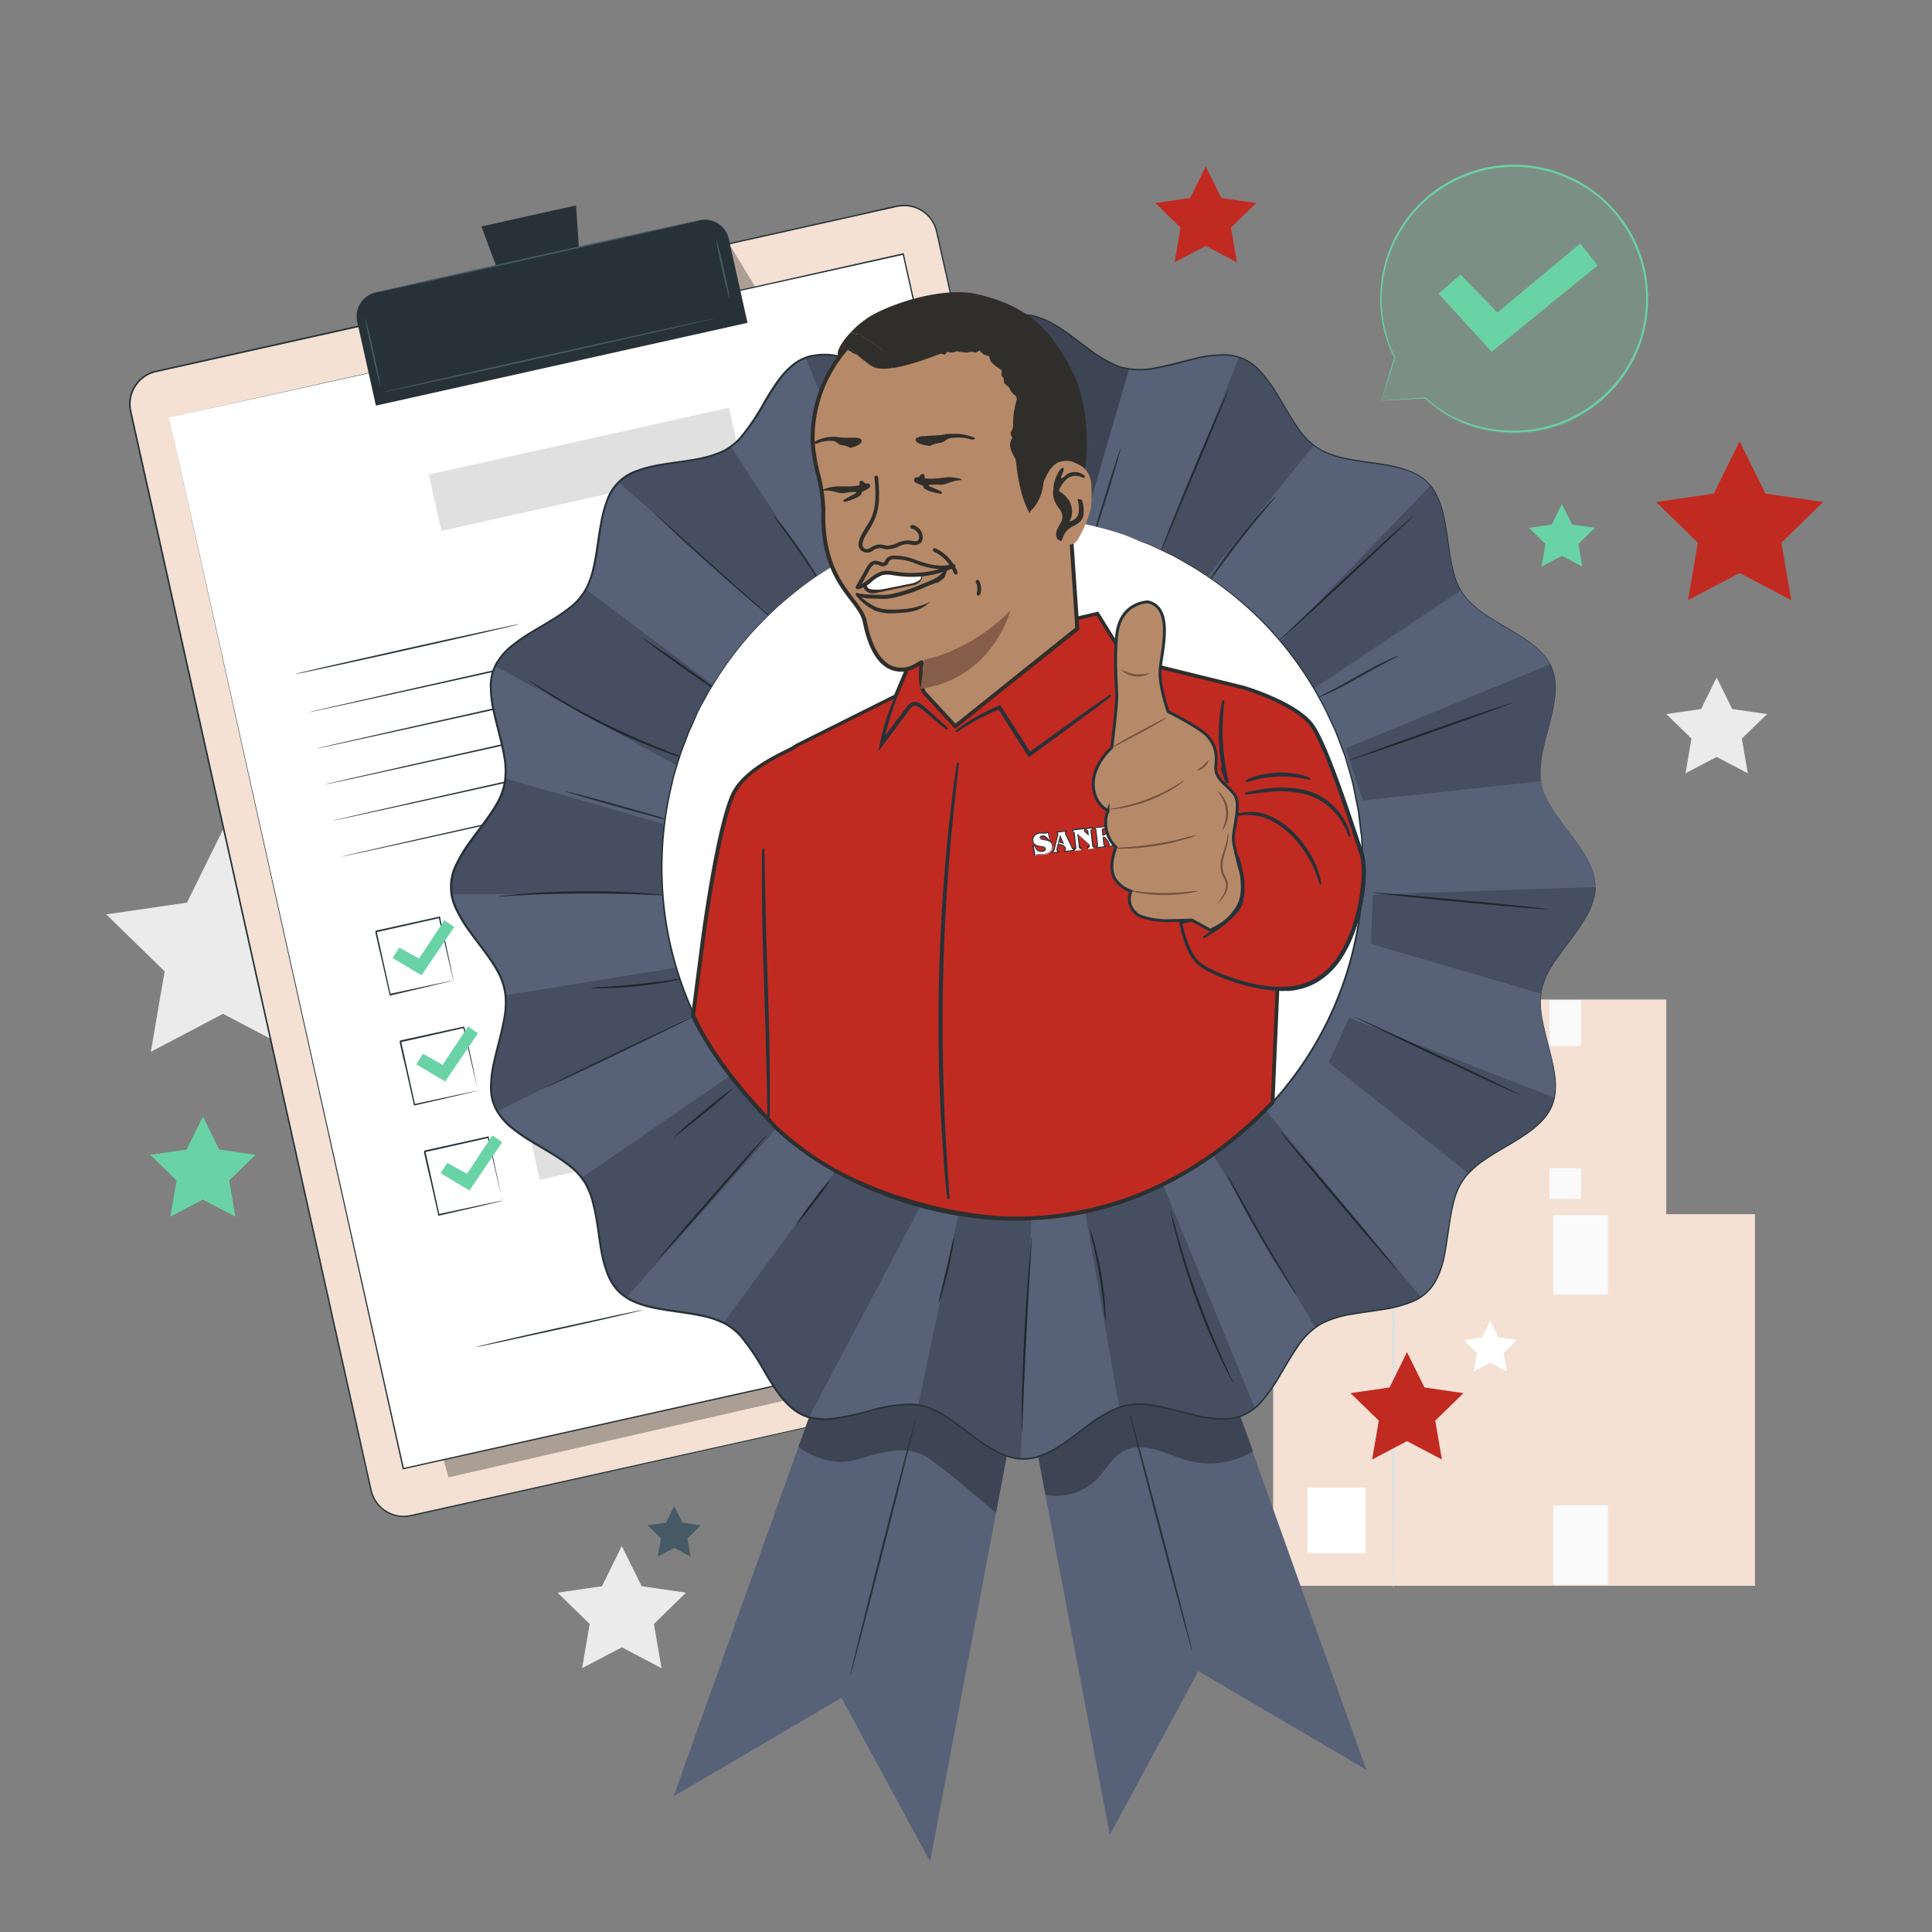 <svg xmlns="http://www.w3.org/2000/svg" viewBox="0 0 500 500"><rect x="0" y="0" width="500" height="500" fill="#808080" stroke="none"/><defs><style>.cls-1{fill:#f4e1d4;}.cls-15,.cls-2{fill:#fff;}.cls-3{fill:#fafafa;}.cls-4{fill:#e0e0e0;}.cls-5{fill:#c12a21;}.cls-6,.cls-9{fill:#6ad3a5;}.cls-7{fill:#ebebeb;}.cls-8{fill:#455a64;}.cls-9{opacity:0.18;}.cls-10{fill:#263238;}.cls-11{opacity:0.3;}.cls-12{fill:#576279;}.cls-13{opacity:0.2;}.cls-14{fill:#302e2b;}.cls-15,.cls-16{stroke:#263238;stroke-miterlimit:10;}.cls-15{stroke-width:0.25px;}.cls-16,.cls-18{fill:#b68a68;}.cls-16{stroke-width:0.75px;}.cls-17{fill:#74513f;}.cls-19{fill:#865d48;}</style></defs><g id="Background_Complete" data-name="Background Complete"><rect class="cls-1" x="358.97" y="258.68" width="72.26" height="55.74" transform="translate(790.2 573.1) rotate(180)"/><rect class="cls-2" x="364.14" y="299.71" width="8.71" height="9.84" transform="translate(736.98 609.26) rotate(180)"/><rect class="cls-3" x="400.98" y="258.82" width="8.21" height="11.89"/><rect class="cls-3" x="400.98" y="302.36" width="8.21" height="7.89"/><path class="cls-4" d="M377,314.8c-.13,0-.23-12.26-.23-27.38s.1-27.38.23-27.38.23,12.26.23,27.38S377.13,314.8,377,314.8Z"/><rect class="cls-1" x="329.5" y="314.23" width="124.68" height="96.17" transform="translate(783.68 724.63) rotate(180)"/><rect class="cls-2" x="338.41" y="385.02" width="15.02" height="16.98" transform="translate(691.84 787.03) rotate(180)"/><rect class="cls-3" x="401.98" y="314.48" width="14.16" height="20.52"/><rect class="cls-3" x="401.98" y="389.59" width="14.16" height="20.52"/><path class="cls-4" d="M360.62,411.06c-.22,0-.4-21.15-.4-47.24s.18-47.24.4-47.24.39,21.15.39,47.24S360.84,411.06,360.62,411.06Z"/><polygon class="cls-5" points="450.22 114.21 456.9 127.74 471.83 129.91 461.03 140.45 463.58 155.32 450.22 148.3 436.86 155.32 439.41 140.45 428.61 129.91 443.54 127.74 450.22 114.21"/><polygon class="cls-6" points="52.51 288.97 56.72 297.5 66.13 298.86 59.32 305.5 60.93 314.88 52.51 310.45 44.09 314.88 45.7 305.5 38.89 298.86 48.3 297.5 52.51 288.97"/><polygon class="cls-7" points="57.73 214.66 67.08 233.6 87.98 236.64 72.86 251.38 76.43 272.2 57.73 262.37 39.04 272.2 42.61 251.38 27.48 236.64 48.38 233.6 57.73 214.66"/><polygon class="cls-7" points="444.27 175.32 448.3 183.49 457.31 184.8 450.79 191.15 452.33 200.12 444.27 195.89 436.21 200.12 437.75 191.15 431.23 184.8 440.24 183.49 444.27 175.32"/><polygon class="cls-5" points="312.05 43.07 316.08 51.23 325.09 52.54 318.57 58.9 320.11 67.87 312.05 63.63 303.99 67.87 305.53 58.9 299.01 52.54 308.02 51.23 312.05 43.07"/><polygon class="cls-6" points="404.22 130.41 406.86 135.75 412.76 136.61 408.49 140.77 409.5 146.64 404.22 143.87 398.95 146.64 399.96 140.77 395.69 136.61 401.59 135.75 404.22 130.41"/><polygon class="cls-7" points="160.92 400.11 166.06 410.51 177.54 412.18 169.23 420.28 171.2 431.72 160.92 426.32 150.65 431.72 152.61 420.28 144.3 412.18 155.79 410.51 160.92 400.11"/><polygon class="cls-8" points="174.48 389.76 176.6 394.06 181.35 394.75 177.91 398.1 178.72 402.83 174.48 400.59 170.24 402.83 171.05 398.1 167.61 394.75 172.36 394.06 174.48 389.76"/></g><g id="Stars"><polygon class="cls-5" points="364.13 349.92 368.65 359.07 378.75 360.54 371.44 367.66 373.17 377.72 364.13 372.97 355.1 377.72 356.83 367.66 349.52 360.54 359.62 359.07 364.13 349.92"/><polygon class="cls-2" points="385.68 341.81 387.81 346.12 392.56 346.81 389.12 350.17 389.93 354.91 385.68 352.67 381.42 354.91 382.24 350.17 378.79 346.81 383.55 346.12 385.68 341.81"/></g><g id="Speech_Bubble" data-name="Speech Bubble"><path class="cls-6" d="M357.44,103.66l.76-.06,2.21-.16,8.49-.58h0l0,0a31.78,31.78,0,0,0,15,7.76,34.52,34.52,0,0,0,5.26.75l2.8.11c.94,0,1.91-.11,2.88-.16a34.27,34.27,0,0,0,22.7-11.57A33.9,33.9,0,0,0,424.65,87a34.83,34.83,0,0,0,.86-15.51,30.62,30.62,0,0,0-.92-3.93,16.68,16.68,0,0,0-.65-1.92c-.25-.64-.47-1.28-.74-1.91A35.35,35.35,0,0,0,419,56.57a32.46,32.46,0,0,0-2.71-3.14,16.78,16.78,0,0,0-1.5-1.42c-.51-.45-1-.94-1.54-1.35l-1.64-1.22-.82-.6-.88-.52-1.73-1c-.59-.33-1.21-.58-1.81-.88a34,34,0,0,0-29.38.14,34.2,34.2,0,0,0-17.19,18.75c-.17.46-.33.92-.49,1.37a8.68,8.68,0,0,0-.43,1.37c-.23.92-.45,1.83-.67,2.72a48,48,0,0,0-.62,5.27,34.44,34.44,0,0,0,3.5,16.53l0,0v0l-2.68,8.18-.71,2.12c-.16.48-.25.73-.25.73s.06-.23.21-.7l.64-2.1,2.57-8.29v.08A34.3,34.3,0,0,1,357.23,76a46.43,46.43,0,0,1,.59-5.33c.22-.9.45-1.82.67-2.75a10.07,10.07,0,0,1,.42-1.39c.17-.46.33-.92.5-1.39a34.58,34.58,0,0,1,47.16-19.21c.61.29,1.24.55,1.84.89l1.76,1.05.88.53.84.61,1.66,1.23c.55.43,1.05.92,1.57,1.37a18.86,18.86,0,0,1,1.52,1.44,33.6,33.6,0,0,1,2.75,3.2,35.65,35.65,0,0,1,4.29,7.21c.27.64.49,1.3.74,1.94a16.76,16.76,0,0,1,.67,2,30.72,30.72,0,0,1,.92,4,35.12,35.12,0,0,1-.88,15.74,34.37,34.37,0,0,1-7.19,13,34.74,34.74,0,0,1-23,11.66c-1,0-2,.14-2.92.14l-2.83-.12a35.33,35.33,0,0,1-5.31-.78,31.67,31.67,0,0,1-15-7.94l.08,0-8.57.45-2.18.1C357.68,103.66,357.44,103.66,357.44,103.66Z"/><polygon class="cls-6" points="372.31 76 377.98 71.08 387.53 80.89 408.95 63.05 413.48 68.7 386.04 91.04 372.31 76"/><path class="cls-9" d="M357.21,77.72a34.63,34.63,0,0,0,3.42,15l-3.19,10.89,10.55-.82a34.65,34.65,0,1,0-10.78-25.12Z"/></g><g id="Form"><path class="cls-1" d="M298.11,349.49,106.35,392.23A8.63,8.63,0,0,1,96,385.68L33.81,106.43a8.62,8.62,0,0,1,6.55-10.3L232.12,53.39a8.63,8.63,0,0,1,10.31,6.55l62.23,279.25A8.62,8.62,0,0,1,298.11,349.49Z"/><path class="cls-10" d="M298.11,349.49l.64-.18a9.72,9.72,0,0,0,1.79-.79,8.82,8.82,0,0,0,2.43-2.11,8.59,8.59,0,0,0,1.75-4,8.26,8.26,0,0,0,0-2.67c-.16-.93-.41-1.91-.63-2.93-.46-2-1-4.28-1.5-6.7q-1.63-7.27-3.75-16.73c-5.63-25.17-13.77-61.59-23.83-106.6-5-22.5-10.52-47.15-16.43-73.62q-4.42-19.84-9.15-41-2.35-10.58-4.78-21.45c-.82-3.62-1.63-7.27-2.46-10.94A8.4,8.4,0,0,0,234,53.38a11.66,11.66,0,0,0-2.78.4l-2.8.62-5.63,1.26-11.36,2.53-23.12,5.16L140.67,74,40.43,96.32A8.44,8.44,0,0,0,33.94,106c.91,4.25,1.89,8.51,2.82,12.75Q39.6,131.45,42.39,144l11,49.41C60.61,225.8,67.57,257,74.2,286.8s12.92,58,18.82,84.51q1.1,5,2.19,9.84c.37,1.62.7,3.26,1.09,4.85a8.47,8.47,0,0,0,2.48,4.07,8.6,8.6,0,0,0,4.24,2.08,9,9,0,0,0,2.37.07c.78-.1,1.57-.29,2.35-.47l9.31-2.07,35.33-7.86L259,358.13l29-6.42,7.54-1.66,2.57-.56-2.56.6-7.54,1.7-29,6.49-106.6,23.83L117.12,390l-9.31,2.08c-.78.17-1.56.37-2.38.48a9.21,9.21,0,0,1-2.46-.08,8.81,8.81,0,0,1-7-6.39c-.4-1.61-.73-3.23-1.1-4.85q-1.09-4.87-2.2-9.84c-5.9-26.47-12.21-54.75-18.85-84.51s-13.6-61-20.83-93.39l-11-49.4q-2.79-12.54-5.63-25.27c-.94-4.24-1.91-8.48-2.83-12.77a8.84,8.84,0,0,1,6.81-10.13L140.59,73.58,188.26,63l23.11-5.15,11.36-2.53L228.37,54l2.8-.62A11.91,11.91,0,0,1,234,53a8.79,8.79,0,0,1,8.5,6.63c.82,3.68,1.64,7.32,2.45,10.95Q247.4,81.46,249.77,92q4.69,21.15,9.13,41c5.89,26.47,11.37,51.12,16.38,73.63,10,45,18.1,81.45,23.7,106.63,1.39,6.29,2.63,11.89,3.71,16.73.53,2.43,1,4.66,1.48,6.71.22,1,.47,2,.62,2.93a8.16,8.16,0,0,1,0,2.7,8.63,8.63,0,0,1-1.78,4.07,9,9,0,0,1-2.45,2.11,8.84,8.84,0,0,1-1.82.77Z"/><g class="cls-11"><polygon points="116.07 382.34 290.79 342.4 285.27 308.16 275.36 288.97 108.22 354.62 116.07 382.34"/></g><g class="cls-11"><polygon points="189.02 63.63 195.63 74.54 196.91 80.33 192.43 81.33 189.02 63.63"/></g><polygon class="cls-2" points="43.76 108.05 104.38 380.05 294.39 337.71 283.55 289.07 233.77 65.7 43.76 108.05"/><path class="cls-10" d="M43.76,108.05l190-42.51.16,0,0,.17c16.86,75.59,37.89,169.92,60.65,272v0l0,.21-.2,0-190,42.33-.18,0,0-.19c-35.69-160.62-60.07-270.38-60.44-272,.37,1.66,24.91,111.39,60.81,272l-.23-.14,190-42.37-.16.25v0c-22.73-102.06-43.74-196.39-60.57-272l.2.13Z"/><path class="cls-10" d="M99.35,66H185.2a6.33,6.33,0,0,1,6.33,6.33V94.59a0,0,0,0,1,0,0H93a0,0,0,0,1,0,0V72.35A6.33,6.33,0,0,1,99.35,66Z" transform="translate(-14.06 32.87) rotate(-12.56)"/><polygon class="cls-10" points="149.07 53.15 124.6 58.6 132.13 78.94 150.56 74.83 149.07 53.15"/><path class="cls-8" d="M181.06,57c0,.11-18.71,4.38-41.84,9.54S97.3,75.81,97.27,75.7s18.71-4.38,41.86-9.54S181,56.92,181.06,57Z"/><path class="cls-8" d="M98.46,100c-.11,0-1.08-3.9-2.16-8.76s-1.88-8.83-1.76-8.86,1.08,3.9,2.16,8.77S98.57,100,98.46,100Z"/><path class="cls-8" d="M188.87,77.64a80.19,80.19,0,0,1-2-8,80.32,80.32,0,0,1-1.58-8,80.19,80.19,0,0,1,2,7.95A80.32,80.32,0,0,1,188.87,77.64Z"/><path class="cls-8" d="M185.06,82.39c0,.11-19.21,4.49-42.95,9.78s-43,9.5-43.05,9.38,19.2-4.49,43-9.78S185,82.28,185.06,82.39Z"/><path class="cls-10" d="M134.45,161.51c0,.12-12.95,3.1-29,6.68s-29,6.37-29.07,6.26,13-3.1,29-6.67S134.42,161.4,134.45,161.51Z"/><path class="cls-10" d="M231.16,150.62c0,.12-33.87,7.77-75.7,17.09s-75.78,16.79-75.8,16.68,33.86-7.77,75.71-17.09S231.14,150.51,231.16,150.62Z"/><path class="cls-10" d="M233.25,160c0,.11-33.88,7.76-75.71,17.09s-75.77,16.79-75.8,16.67,33.87-7.76,75.71-17.08S233.22,159.86,233.25,160Z"/><path class="cls-10" d="M235.33,169.32c0,.11-33.87,7.76-75.7,17.08s-75.78,16.8-75.81,16.68,33.87-7.76,75.72-17.09S235.3,169.21,235.33,169.32Z"/><path class="cls-10" d="M237.41,178.67c0,.11-33.87,7.76-75.7,17.08s-75.78,16.79-75.8,16.68,33.86-7.76,75.71-17.09S237.39,178.55,237.41,178.67Z"/><path class="cls-10" d="M239.5,188c0,.12-33.88,7.77-75.71,17.09S88,221.89,88,221.78s33.87-7.76,75.71-17.09S239.47,187.9,239.5,188Z"/><path class="cls-10" d="M117.37,253.81a1.56,1.56,0,0,1-.09-.31l-.22-.89c-.19-.81-.46-1.94-.79-3.35-.67-2.89-1.61-6.95-2.73-11.81l.22.14-16.4,3.68s.3-.47.16-.25h0v0l0,.07,0,.14.06.28.13.56.24,1.11c.17.74.33,1.47.49,2.2.32,1.44.64,2.86.94,4.24.61,2.75,1.18,5.35,1.71,7.74l-.22-.14,11.85-2.55,3.37-.7.9-.17.32-.06s-.08,0-.28.09l-.85.21-3.3.78L101,257.65l-.18,0,0-.18-1.74-7.73c-.31-1.38-.63-2.8-1-4.24-.16-.73-.33-1.46-.49-2.2-.09-.36-.17-.74-.25-1.11l-.13-.56-.06-.28,0-.14,0-.07v-.05h0c-.14.23.19-.3.16-.25l16.41-3.63.18,0,0,.18,2.58,12c.29,1.4.52,2.52.69,3.32.07.36.12.64.17.87A.89.89,0,0,1,117.37,253.81Z"/><rect class="cls-4" x="124.53" y="226" width="117.22" height="9.78" transform="translate(-45.84 45.36) rotate(-12.56)"/><path class="cls-10" d="M123.71,282.27a2.31,2.31,0,0,1-.09-.32c-.06-.23-.13-.53-.22-.89-.19-.81-.46-1.93-.79-3.34-.67-2.9-1.61-7-2.73-11.82l.22.14-16.4,3.68c0,.06.3-.47.16-.24h0v.05l0,.07,0,.14.06.28.13.56c.08.38.16.75.25,1.12l.48,2.19c.32,1.45.64,2.86.94,4.24.61,2.75,1.18,5.35,1.71,7.74l-.22-.14,11.86-2.54,3.36-.7.9-.18a1.39,1.39,0,0,1,.32-.05l-.27.08-.86.21-3.3.79-11.93,2.75-.18,0,0-.18-1.74-7.73c-.31-1.38-.63-2.8-1-4.24-.16-.72-.33-1.46-.49-2.19-.08-.37-.17-.74-.25-1.12l-.13-.56-.06-.28,0-.14v-.12h0l.16-.26L120,265.69l.18,0,0,.17c1.06,4.93,2,9,2.58,12,.29,1.4.52,2.52.69,3.32.07.36.12.64.17.87A.92.92,0,0,1,123.71,282.27Z"/><rect class="cls-4" x="130.87" y="254.45" width="117.22" height="9.78" transform="translate(-51.88 47.43) rotate(-12.56)"/><path class="cls-10" d="M130.05,310.72s0-.12-.09-.32-.13-.53-.22-.89c-.19-.81-.46-1.93-.79-3.34-.67-2.89-1.61-7-2.73-11.82l.22.14L110,298.17c0,.06.3-.47.16-.24h0V298l0,.07,0,.14.06.28.13.56c.08.38.16.75.25,1.12l.48,2.19c.32,1.45.64,2.86.94,4.24l1.71,7.74-.22-.13,11.86-2.55,3.36-.7.9-.18a1.47,1.47,0,0,1,.32,0l-.27.08-.86.21-3.3.79-11.93,2.75-.18,0,0-.18c-.53-2.38-1.12-5-1.74-7.73-.31-1.38-.63-2.79-1-4.24-.16-.72-.33-1.45-.49-2.19-.08-.37-.17-.74-.25-1.11l-.12-.56-.07-.28,0-.15V298h0c-.14.22.19-.31.16-.25l16.41-3.63.18,0,0,.18,2.58,12c.29,1.4.52,2.52.69,3.33.07.35.13.63.17.86A.94.94,0,0,1,130.05,310.72Z"/><rect class="cls-4" x="137.21" y="282.91" width="117.22" height="9.78" transform="translate(-57.91 49.49) rotate(-12.56)"/><polygon class="cls-6" points="101.61 247.94 103.33 245.23 108.44 248.07 115.02 238.15 117.56 239.91 109.08 252.41 101.61 247.94"/><polygon class="cls-6" points="107.74 275.44 109.46 272.73 114.57 275.57 121.14 265.65 123.69 267.41 115.2 279.9 107.74 275.44"/><polygon class="cls-6" points="114.03 303.63 115.75 300.93 120.85 303.77 127.43 293.85 129.97 295.6 121.49 308.1 114.03 303.63"/><path class="cls-10" d="M166.4,339c0,.12-9.64,2.37-21.58,5s-21.64,4.72-21.66,4.61,9.63-2.36,21.57-5S166.37,338.9,166.4,339Z"/><path class="cls-10" d="M187.94,333.86a78.64,78.64,0,0,1-7.94,2,81.52,81.52,0,0,1-8,1.57,79.72,79.72,0,0,1,7.93-2C184.32,334.46,187.92,333.75,187.94,333.86Z"/><path class="cls-10" d="M259.28,311.41c0,.11-8.67,2.15-19.41,4.54s-19.48,4.24-19.5,4.13,8.66-2.14,19.41-4.54S259.26,311.3,259.28,311.41Z"/><path class="cls-10" d="M250,337.73s.09-.27.19-.79a5.25,5.25,0,0,0-.12-2.31,20.7,20.7,0,0,0-1.38-3.45,11.49,11.49,0,0,1-1.37-4.76,7.35,7.35,0,0,1,2.54-5.39,6.92,6.92,0,0,1,6.64-1.23,6.73,6.73,0,0,1,3.16,2.07,3.21,3.21,0,0,1,.75,1.87,1.73,1.73,0,0,1-1.17,1.69,14.17,14.17,0,0,1-2,.49l-2,.41c-1.34.27-2.7.51-4.1.69a29.91,29.91,0,0,1-8.18.05,5,5,0,0,0-3.59.58,12.49,12.49,0,0,0-2.16,2.93,3.57,3.57,0,0,1-1.4,1.24,2.52,2.52,0,0,1-1.83.08,16.31,16.31,0,0,1-2.92-1.68,3.34,3.34,0,0,0-1.41-.53,2,2,0,0,0-1.34.33,7.83,7.83,0,0,0-1.69,2.22,5.27,5.27,0,0,1-4.22,2.44,5,5,0,0,1-3.5-1.24,5.17,5.17,0,0,1-1.39-1.92,3.45,3.45,0,0,1-.23-.79s.09.27.31.76a5.07,5.07,0,0,0,1.41,1.82,4.84,4.84,0,0,0,3.38,1.14,5,5,0,0,0,4-2.37,8,8,0,0,1,1.76-2.32,2.35,2.35,0,0,1,1.56-.41,4,4,0,0,1,1.54.57,16.87,16.87,0,0,0,2.86,1.63,2.18,2.18,0,0,0,1.57-.07,3,3,0,0,0,1.23-1.13,12.7,12.7,0,0,1,2.24-3,3.85,3.85,0,0,1,1.88-.7,9.46,9.46,0,0,1,2,0,30.05,30.05,0,0,0,8.09-.05c1.38-.18,2.73-.43,4.07-.69l2-.4a16.49,16.49,0,0,0,1.9-.47,1.32,1.32,0,0,0,.92-1.3,2.89,2.89,0,0,0-.66-1.63,6.44,6.44,0,0,0-3-2,6.6,6.6,0,0,0-6.3,1.14,7,7,0,0,0-2.46,5.12,11.49,11.49,0,0,0,1.28,4.67,19.73,19.73,0,0,1,1.33,3.5,5.25,5.25,0,0,1,.05,2.36A3.67,3.67,0,0,1,250,337.73Z"/><path class="cls-10" d="M270.67,324.93a3.23,3.23,0,0,1-.52.16l-1.52.36-5.58,1.29c-4.7,1.1-11.2,2.64-18.35,4.45s-13.6,3.56-18.25,4.84l-5.52,1.52-1.51.4a3.35,3.35,0,0,1-.53.12,2.19,2.19,0,0,1,.51-.2l1.48-.47c1.29-.41,3.16-1,5.48-1.65,4.65-1.36,11.08-3.15,18.24-5s13.66-3.31,18.39-4.32c2.36-.51,4.28-.91,5.61-1.17l1.53-.29A3,3,0,0,1,270.67,324.93Z"/><rect class="cls-4" x="111.66" y="113.97" width="79.57" height="14.95" transform="translate(-22.79 35.85) rotate(-12.56)"/></g><g id="Character"><polygon class="cls-12" points="262.12 342.31 287.21 474.87 310.14 432.5 353.6 458.01 307.47 328.93 262.12 342.31"/><g class="cls-11"><path d="M270.56,386.89a15,15,0,0,0,13.34-4.09c2.29-2.36,3.81-5.58,6.69-7.16,2.59-1.42,5.78-1.22,8.63-.43s5.53,2.1,8.38,2.84a21.87,21.87,0,0,0,16.72-2.48l-7.24-20.1-33.6-4.2-16,19.25Z"/></g><path class="cls-10" d="M308.51,427.24c-.14,0-3.88-13.74-8.35-30.75s-8-30.85-7.84-30.88,3.87,13.72,8.34,30.75S308.65,427.2,308.51,427.24Z"/><polygon class="cls-12" points="265.79 349.2 240.7 481.76 217.77 439.4 174.31 464.9 220.44 335.82 265.79 349.2"/><g class="cls-11"><path d="M206.64,374.43s7.14,5.87,15.65,3.17,13.8-3.28,18.41,0,17.08,13.95,17.08,13.95l2.89-15.29-16.75-23-17.48,3.53L214,358l-4.63,8.77Z"/></g><path class="cls-12" d="M412.9,229.54c0,9.51-12.15,17.7-13.93,26.69-1.83,9.26,6.23,21.47,2.7,30s-18,11.59-23.13,19.3-2.43,22.15-9,28.73-21,3.81-28.73,9-10.63,19.53-19.3,23.13c-8.52,3.53-20.73-4.53-30-2.7-9,1.78-17.18,13.93-26.69,13.93s-17.71-12.15-26.7-13.93c-9.26-1.83-21.47,6.23-30,2.7s-11.58-18-19.29-23.13-22.15-2.43-28.74-9-3.81-21-9-28.73-19.53-10.63-23.12-19.3,4.53-20.73,2.7-30c-1.78-9-13.94-17.18-13.94-26.69s12.16-17.71,13.94-26.7c1.83-9.26-6.24-21.47-2.7-30s18-11.59,23.12-19.29,2.43-22.15,9-28.74,21-3.81,28.74-9,10.62-19.53,19.29-23.12,20.73,4.53,30,2.7c9-1.78,17.19-13.94,26.7-13.94s17.7,12.16,26.69,13.94c9.26,1.83,21.47-6.24,30-2.7,8.67,3.59,11.59,18,19.3,23.12s22.15,2.43,28.73,9,3.81,21,9,28.74,19.53,10.62,23.13,19.29-4.53,20.73-2.7,30C400.75,211.83,412.9,220,412.9,229.54Z"/><path class="cls-10" d="M230.17,146.53s-.11-.13-.27-.41-.41-.73-.68-1.22c-.59-1.06-1.4-2.62-2.36-4.56-1.93-3.88-4.43-9.34-6.84-15.5s-4.26-11.88-5.47-16c-.6-2.09-1.06-3.78-1.35-5-.13-.54-.24-1-.32-1.36a1.55,1.55,0,0,1-.08-.48,2.13,2.13,0,0,1,.18.46l.41,1.33c.39,1.23.9,2.89,1.51,4.9,1.3,4.13,3.21,9.8,5.6,16s4.85,11.61,6.69,15.53l2.21,4.63.59,1.26A2.52,2.52,0,0,1,230.17,146.53Z"/><path class="cls-10" d="M243.35,141.52a4.72,4.72,0,0,1-.39-1.1c-.21-.72-.49-1.77-.82-3.07-.66-2.59-1.48-6.21-2.22-10.23s-1.26-7.69-1.56-10.35c-.16-1.33-.26-2.41-.32-3.16a4.9,4.9,0,0,1,0-1.16,5.75,5.75,0,0,1,.23,1.14l.48,3.13c.4,2.65,1,6.3,1.71,10.31s1.5,7.63,2.06,10.24c.27,1.22.49,2.26.67,3.1A5.83,5.83,0,0,1,243.35,141.52Z"/><path class="cls-10" d="M266.6,139.21c-.15,0-.52-11.22-.83-25.05s-.45-25.06-.31-25.07.52,11.21.83,25.06S266.74,139.21,266.6,139.21Z"/><path class="cls-10" d="M290,116.16c.14,0-1.48,5.65-3.61,12.53s-4,12.41-4.1,12.37,1.48-5.65,3.61-12.53S289.85,116.12,290,116.16Z"/><path class="cls-10" d="M299.54,145.15a1.7,1.7,0,0,1,.13-.48l.45-1.32c.4-1.14,1-2.78,1.8-4.8,1.57-4,3.81-9.59,6.37-15.69s4.94-11.59,6.69-15.55c.86-1.92,1.57-3.5,2.11-4.68l.59-1.26c.15-.28.23-.43.25-.42a2.78,2.78,0,0,1-.15.46l-.51,1.3-1.95,4.75c-1.71,4.06-4,9.54-6.55,15.61s-4.81,11.55-6.51,15.62l-1.95,4.74-.55,1.28A2,2,0,0,1,299.54,145.15Z"/><path class="cls-10" d="M312,151.67a5.13,5.13,0,0,1,.57-1c.4-.64,1-1.55,1.74-2.66,1.5-2.21,3.66-5.23,6.17-8.45s4.92-6,6.7-8c.89-1,1.63-1.79,2.15-2.33a4.9,4.9,0,0,1,.85-.8,4.73,4.73,0,0,1-.7.94c-.54.66-1.22,1.47-2,2.43-1.71,2.06-4.06,4.91-6.57,8.13s-4.7,6.19-6.28,8.35l-1.87,2.55A5.44,5.44,0,0,1,312,151.67Z"/><path class="cls-10" d="M330.22,166.57c-.1-.1,7.82-7.62,17.67-16.79s17.93-16.52,18-16.42-7.81,7.63-17.67,16.8S330.32,166.68,330.22,166.57Z"/><path class="cls-10" d="M362,169.68a26.87,26.87,0,0,1-3,1.64c-1.88,1-4.43,2.39-7.25,4s-5.42,2.95-7.35,3.85c-1,.45-1.74.8-2.3,1a3.12,3.12,0,0,1-.87.3,26.87,26.87,0,0,1,3-1.64c1.88-1,4.43-2.39,7.25-4s5.42-3,7.35-3.85c1-.45,1.74-.8,2.3-1A2.84,2.84,0,0,1,362,169.68Z"/><path class="cls-10" d="M391.39,181.87c.05.14-9.37,3.58-21,7.69s-21.16,7.32-21.2,7.19,9.36-3.58,21-7.69S391.34,181.74,391.39,181.87Z"/><path class="cls-10" d="M400.75,235.34c0,.14-10.25-.71-22.86-1.91s-22.83-2.29-22.81-2.44,10.24.72,22.86,1.92S400.76,235.2,400.75,235.34Z"/><path class="cls-10" d="M393.22,283.3c-.06.13-9.63-4.27-21.37-9.81s-21.21-10.15-21.15-10.28,9.63,4.26,21.37,9.81S393.28,283.17,393.22,283.3Z"/><path class="cls-10" d="M361.74,328.93c-.11.09-7-7.92-15.41-17.88s-15.13-18.13-15-18.22,7,7.91,15.41,17.88S361.85,328.83,361.74,328.93Z"/><path class="cls-10" d="M335.46,335a7.46,7.46,0,0,1-.83-1.12c-.51-.74-1.23-1.83-2.09-3.18-1.74-2.71-4.07-6.5-6.53-10.75s-4.56-8.17-6-11c-.73-1.43-1.32-2.59-1.7-3.4a7.62,7.62,0,0,1-.56-1.29,7.65,7.65,0,0,1,.74,1.19c.48.88,1.1,2,1.85,3.33,1.55,2.81,3.71,6.69,6.16,10.94s4.73,8.06,6.39,10.81c.78,1.32,1.44,2.41,1.95,3.27A6.12,6.12,0,0,1,335.46,335Z"/><path class="cls-10" d="M319.14,357.9s-.1-.13-.26-.41l-.65-1.22c-.57-1.07-1.34-2.63-2.26-4.57-1.84-3.89-4.21-9.35-6.46-15.53s-3.95-11.88-5-16c-.55-2.08-1-3.78-1.22-4.95-.11-.54-.2-1-.28-1.36a2.35,2.35,0,0,1-.07-.48,1.49,1.49,0,0,1,.17.46l.38,1.33c.35,1.24.81,2.89,1.37,4.9,1.18,4.13,2.93,9.81,5.18,16s4.55,11.62,6.31,15.55l2.1,4.63q.33.75.57,1.26A1.63,1.63,0,0,1,319.14,357.9Z"/><path class="cls-10" d="M286.08,341.81a27.81,27.81,0,0,1-.43-3.48c-.23-2.15-.6-5.12-1.14-8.37s-1.17-6.17-1.65-8.28a27.06,27.06,0,0,1-.72-3.44,3.86,3.86,0,0,1,.34.88c.2.58.45,1.42.74,2.47.57,2.09,1.25,5,1.8,8.29a81.89,81.89,0,0,1,1,8.42c.07,1.08.11,2,.11,2.57A3.5,3.5,0,0,1,286.08,341.81Z"/><path class="cls-10" d="M264.45,370.6a1.88,1.88,0,0,1,0-.51q0-.6,0-1.47c0-1.28,0-3.13,0-5.41.08-4.57.29-10.87.65-17.82s.81-13.25,1.18-17.8c.18-2.28.35-4.12.48-5.39.07-.58.12-1.07.16-1.46a2.06,2.06,0,0,1,.1-.51,1.93,1.93,0,0,1,0,.52c0,.39,0,.88-.07,1.47-.08,1.35-.18,3.17-.31,5.39-.27,4.63-.63,10.89-1,17.8s-.63,13.25-.8,17.81c-.08,2.22-.15,4-.2,5.4,0,.59-.06,1.07-.08,1.47A1.77,1.77,0,0,1,264.45,370.6Z"/><path class="cls-10" d="M246.87,320.23a11.9,11.9,0,0,1-.3,2.56c-.26,1.56-.68,3.71-1.23,6.06s-1.13,4.47-1.59,6a11.6,11.6,0,0,1-.87,2.42,13.43,13.43,0,0,1,.51-2.52l1.44-6c.52-2.25,1-4.29,1.38-6A13.57,13.57,0,0,1,246.87,320.23Z"/><path class="cls-10" d="M215.08,305a54.22,54.22,0,0,1-4.37,6.2,58.51,58.51,0,0,1-4.79,5.89,53.22,53.22,0,0,1,4.37-6.2A55.63,55.63,0,0,1,215.08,305Z"/><path class="cls-10" d="M198.41,293.76c.1.09-6.1,7.38-13.86,16.27s-14.15,16-14.26,15.93,6.1-7.38,13.86-16.27S198.3,293.66,198.41,293.76Z"/><path class="cls-10" d="M190.06,281.35a98.46,98.46,0,0,1-7.71,6.7c-4.35,3.58-7.95,6.4-8,6.29a99.72,99.72,0,0,1,7.71-6.69A101.25,101.25,0,0,1,190.06,281.35Z"/><path class="cls-10" d="M180.3,262.64c.06.13-8.58,4.43-19.31,9.59s-19.46,9.25-19.53,9.12,8.58-4.42,19.31-9.59S180.24,262.51,180.3,262.64Z"/><path class="cls-10" d="M176.38,253.31a3.54,3.54,0,0,1-.9.26c-.59.14-1.44.32-2.49.51-2.11.4-5.05.84-8.31,1.17s-6.23.47-8.38.5c-1.07,0-1.94,0-2.54,0a2.91,2.91,0,0,1-.93-.09,29.63,29.63,0,0,1,3.46-.27c2.14-.13,5.09-.33,8.34-.66s6.18-.71,8.3-1A24.53,24.53,0,0,1,176.38,253.31Z"/><path class="cls-10" d="M173.21,231.76a10.58,10.58,0,0,1-1.75,0l-4.76-.24c-4-.2-9.56-.38-15.69-.35s-11.69.28-15.7.52l-4.75.29a11,11,0,0,1-1.75.06,10.15,10.15,0,0,1,1.73-.26c1.12-.13,2.74-.29,4.74-.46,4-.33,9.58-.63,15.72-.67s11.71.21,15.73.5c2,.15,3.63.29,4.75.41A12.4,12.4,0,0,1,173.21,231.76Z"/><path class="cls-10" d="M175.17,212.84c0,.14-6.51-1.55-14.46-3.77s-14.36-4.12-14.32-4.26,6.51,1.54,14.46,3.76S175.21,212.7,175.17,212.84Z"/><path class="cls-10" d="M179.36,197a1.6,1.6,0,0,1-.47-.1l-1.33-.4c-1.14-.36-2.79-.92-4.8-1.65a159.77,159.77,0,0,1-15.42-6.6,157.32,157.32,0,0,1-14.63-8.2c-1.81-1.15-3.26-2.11-4.24-2.8l-1.12-.81c-.25-.19-.38-.29-.37-.31a2.26,2.26,0,0,1,.43.23l1.18.72c1,.64,2.48,1.55,4.31,2.66,3.67,2.22,8.81,5.15,14.67,8s11.32,5.17,15.32,6.73c2,.77,3.61,1.38,4.74,1.8l1.29.49A3,3,0,0,1,179.36,197Z"/><path class="cls-10" d="M188.77,181c-.08.11-5.14-3.31-11.3-7.65s-11.09-7.95-11-8.07,5.14,3.31,11.31,7.65S188.85,180.91,188.77,181Z"/><path class="cls-10" d="M168.88,132.42s.14.08.38.27l1,.88,3.69,3.26,12.11,10.81,12.16,10.75,3.68,3.27,1,.91a1.83,1.83,0,0,1,.32.34s-.14-.07-.39-.26l-1-.83c-.91-.73-2.2-1.81-3.79-3.15-3.18-2.68-7.52-6.43-12.27-10.64s-9-8.09-12-10.93c-1.52-1.42-2.74-2.57-3.58-3.39l-.95-.94C169,132.55,168.86,132.43,168.88,132.42Z"/><path class="cls-10" d="M200.07,133.33s.27.22.68.69,1,1.16,1.69,2c1.39,1.74,3.24,4.2,5.16,7s3.53,5.42,4.64,7.35c.56,1,1,1.75,1.28,2.3a3.53,3.53,0,0,1,.4.88,26.92,26.92,0,0,1-2-3c-1.19-1.88-2.85-4.45-4.76-7.25s-3.71-5.27-5-7.06A30.07,30.07,0,0,1,200.07,133.33Z"/><g class="cls-13"><path d="M160.1,124.82l43.51,38.09,10.81-8.65-25.24-38.68s-1.94,1.42-7,2.86C177.35,119.83,163,120.2,160.1,124.82Z"/></g><g class="cls-13"><path d="M208.53,92.6l21.24,53.17,13.58-4.25L238.82,95.4s-2.33.55-7.52-.11C226.27,94.65,214.08,89.88,208.53,92.6Z"/></g><g class="cls-11"><path d="M265.17,81.47l1.43,57.74,12.72.61L292.2,95.5a20.77,20.77,0,0,1-7.49-3.1C280.31,89.58,271.33,81,265.17,81.47Z"/></g><g class="cls-13"><path d="M320.65,92.38l-21.11,53.23L311,151.1l29.05-35.86a25.8,25.8,0,0,1-5.51-6.49C331.8,104.32,327.08,94.15,320.65,92.38Z"/></g><g class="cls-13"><path d="M370.23,125.59l-39.32,41,8.76,11.81,38.42-25.64a23.16,23.16,0,0,1-2.53-7.48C374.64,140.28,374.51,131.2,370.23,125.59Z"/></g><g class="cls-13"><path d="M401.27,171.85l-52.95,21.79,4.39,13.53,46.07-5s-.29-1.42.32-6.61C399.68,190.53,405,179.29,401.27,171.85Z"/></g><g class="cls-13"><path d="M413,229.54l-57.73,2-.48,12.73,44,12.88a17.14,17.14,0,0,1,1.74-5.25C403.81,245.78,413,237.14,413,229.54Z"/></g><g class="cls-13"><path d="M402.35,284.12,349.2,263.41,343.83,275,380,303.63a34.5,34.5,0,0,1,6.27-4.76C390.67,296.06,401.13,291.51,402.35,284.12Z"/></g><g class="cls-13"><path d="M324.18,283.3l-13.16,11c1,1,18.53,30.84,29.34,49.26a5.12,5.12,0,0,1,.44-.34c7.11-4.76,19.77-2.85,26.91-7.56Z"/><path d="M300,304.18l-19.64,6.7,9.3,53.32a13.74,13.74,0,0,1,1.85-.51c9.26-1.83,21.47,6.23,30,2.7a12.62,12.62,0,0,0,3.22-2Z"/><path d="M264.14,377.6l3.13-69.66-17-4.31-12.63,60,.46.08C246.9,365.42,254.91,377,264.14,377.6Z"/><path d="M221.44,296.11S199,326.17,187.26,342.35a16.24,16.24,0,0,1,1.58.91c7.71,5.16,10.62,19.53,19.29,23.13.4.16.81.29,1.22.41l31.35-59.34Z"/><path d="M198.41,271.91,150.55,304.8c.18.24.38.47.54.72,5.2,7.76,2.43,22.15,9,28.73a11.47,11.47,0,0,0,2,1.57c16.91-19.06,47.27-53.28,48.37-54.47Z"/><path d="M187.44,248.42l-56.59,9.14c.91,9.08-6.25,20.54-2.88,28.66a9.62,9.62,0,0,0,.73,1.43c19.8-9.86,61.17-30.37,62.89-30.48Z"/><path d="M184.35,216.9l-53.49-15.43c-.05.46-.11.92-.19,1.37-1.78,9-13.94,17.19-13.94,26.7a11.85,11.85,0,0,0,.16,1.89h65.29Z"/><path d="M128.19,172.43c20,10.71,59.07,32.38,59.07,32.38l9.62-18.27-45.18-34c-.2.35-.39.71-.61,1C146,161.13,132.07,164.09,128.19,172.43Z"/></g><path class="cls-10" d="M412.9,229.54l-.06-.64a9.32,9.32,0,0,0-.26-1.86,20.18,20.18,0,0,0-3-6.7c-1.72-2.76-4.32-5.85-7-9.76a23.53,23.53,0,0,1-3.44-6.85,19.67,19.67,0,0,1,0-8.71c.56-3.05,1.47-6.19,2.26-9.52s1.53-6.93.79-10.61a12.11,12.11,0,0,0-2.49-5.07,23.36,23.36,0,0,0-4.44-3.94c-3.32-2.36-7.14-4.24-10.79-6.7a25,25,0,0,1-5.1-4.36,16.55,16.55,0,0,1-3.13-6.19c-1.28-4.55-1.57-9.41-2.54-14.27a22.51,22.51,0,0,0-2.47-7.06,11.94,11.94,0,0,0-5.69-4.93,31.37,31.37,0,0,0-7.65-2c-2.65-.44-5.37-.75-8.09-1.23a25.84,25.84,0,0,1-8-2.53,18.78,18.78,0,0,1-6.16-6c-1.66-2.38-3.09-4.94-4.61-7.47a39.33,39.33,0,0,0-5.2-7.2,12.25,12.25,0,0,0-7.89-3.87,30.09,30.09,0,0,0-9.14,1.07c-3,.73-6.08,1.62-9.23,2.21a19.52,19.52,0,0,1-9.66-.18,32.92,32.92,0,0,1-8.53-4.93c-2.67-2-5.27-4-8.12-5.78s-6.08-3.07-9.44-2.69l-.63,0c-.21,0-.41.09-.61.13-.41.1-.83.17-1.23.29a19.88,19.88,0,0,0-2.36.92,31.78,31.78,0,0,0-4.44,2.57c-2.84,2-5.53,4.18-8.45,6.16a30.76,30.76,0,0,1-4.6,2.66,15.49,15.49,0,0,1-5.21,1.31,36.72,36.72,0,0,1-10.66-1.51A72.49,72.49,0,0,0,215,92.11a16.34,16.34,0,0,0-5.36.36,11.78,11.78,0,0,0-4.71,2.58c-2.76,2.41-4.68,5.65-6.6,8.83A61,61,0,0,1,192,113.3a15.82,15.82,0,0,1-4.5,3.57,25.6,25.6,0,0,1-5.45,1.86c-3.76.83-7.6,1.18-11.39,1.86S163,122.34,160.26,125a14.19,14.19,0,0,0-3,4.89,30.61,30.61,0,0,0-1.45,5.65c-.7,3.86-1,7.82-2,11.71a20.61,20.61,0,0,1-2.13,5.64,16.09,16.09,0,0,1-4,4.53c-3.16,2.54-6.75,4.42-10.19,6.52a46,46,0,0,0-4.95,3.44,16,16,0,0,0-3.88,4.52,11.72,11.72,0,0,0-1.4,5.76,30.18,30.18,0,0,0,.71,6c.84,4,2.11,7.93,2.79,12A20.84,20.84,0,0,1,131,202,16.93,16.93,0,0,1,129,208c-2.09,3.65-4.81,6.86-7.22,10.26a33.37,33.37,0,0,0-3.22,5.34,12.52,12.52,0,0,0,0,11.92,33.08,33.08,0,0,0,3.22,5.34c2.41,3.4,5.13,6.61,7.22,10.26A17.17,17.17,0,0,1,131,257a20.52,20.52,0,0,1-.2,6.26c-.67,4.11-1.94,8.05-2.79,12.05a30.74,30.74,0,0,0-.71,6,11.72,11.72,0,0,0,1.39,5.77,15.81,15.81,0,0,0,3.87,4.53,46,46,0,0,0,4.95,3.44c3.44,2.1,7,4,10.2,6.52a16.25,16.25,0,0,1,4,4.53,20,20,0,0,1,2.13,5.63c.94,3.9,1.26,7.86,2,11.72a31.45,31.45,0,0,0,1.46,5.65,14.21,14.21,0,0,0,2.95,4.9c2.77,2.69,6.67,3.76,10.41,4.44s7.63,1,11.39,1.86a25.87,25.87,0,0,1,5.46,1.86,16,16,0,0,1,4.5,3.57,61.68,61.68,0,0,1,6.27,9.42c1.92,3.18,3.84,6.42,6.6,8.83a11.81,11.81,0,0,0,4.7,2.58A16.42,16.42,0,0,0,215,367a73.82,73.82,0,0,0,10.61-2.23,36.46,36.46,0,0,1,10.67-1.52,15.62,15.62,0,0,1,5.21,1.32,31.27,31.27,0,0,1,4.6,2.66c2.92,2,5.6,4.21,8.45,6.15a30.78,30.78,0,0,0,4.43,2.58,20.57,20.57,0,0,0,2.36.92c.41.11.82.19,1.23.29l.62.13.62,0c3.37.38,6.61-1,9.45-2.69s5.45-3.82,8.11-5.78a33,33,0,0,1,8.54-4.93,19.64,19.64,0,0,1,9.66-.18c3.15.6,6.19,1.49,9.23,2.22a30.76,30.76,0,0,0,9.15,1.07,12.31,12.31,0,0,0,7.88-3.88,40.37,40.37,0,0,0,5.2-7.21c1.51-2.52,2.94-5.08,4.6-7.47a19,19,0,0,1,6.17-6,25.55,25.55,0,0,1,8-2.52c2.73-.49,5.44-.8,8.09-1.23a31.39,31.39,0,0,0,7.65-2.05,12,12,0,0,0,5.69-4.93,22.74,22.74,0,0,0,2.46-7.06c1-4.86,1.26-9.73,2.55-14.28a16.29,16.29,0,0,1,3.13-6.18,24.47,24.47,0,0,1,5.1-4.36c3.65-2.46,7.47-4.34,10.78-6.7a22.83,22.83,0,0,0,4.45-3.95,12,12,0,0,0,2.48-5.06,16.67,16.67,0,0,0,.15-5.45,42.4,42.4,0,0,0-.94-5.16c-.8-3.33-1.7-6.47-2.26-9.52a19.67,19.67,0,0,1,0-8.71,23.78,23.78,0,0,1,3.44-6.85c2.71-3.91,5.32-7,7-9.76a20.1,20.1,0,0,0,3-6.7,9.23,9.23,0,0,0,.26-1.86l.06-.63s0,.21,0,.63a9.72,9.72,0,0,1-.24,1.87,19.87,19.87,0,0,1-3,6.75c-1.71,2.78-4.3,5.88-7,9.79a23,23,0,0,0-3.39,6.81,19.28,19.28,0,0,0,0,8.62c.56,3,1.47,6.17,2.28,9.5a44.71,44.71,0,0,1,1,5.2,17.12,17.12,0,0,1-.15,5.52,12.28,12.28,0,0,1-2.52,5.18,23.28,23.28,0,0,1-4.49,4c-3.34,2.38-7.15,4.27-10.78,6.72a24.49,24.49,0,0,0-5,4.31,16,16,0,0,0-3.06,6.08c-1.27,4.5-1.55,9.36-2.53,14.25a22.76,22.76,0,0,1-2.49,7.17,12.33,12.33,0,0,1-5.84,5.08,31.64,31.64,0,0,1-7.73,2.08c-2.66.44-5.38.75-8.09,1.24a25.44,25.44,0,0,0-7.9,2.49,18.59,18.59,0,0,0-6,5.85c-1.64,2.37-3.07,4.92-4.59,7.46a40.4,40.4,0,0,1-5.24,7.28,12.66,12.66,0,0,1-8.14,4,30.43,30.43,0,0,1-9.28-1.07c-3.05-.73-6.09-1.61-9.21-2.2a19.26,19.26,0,0,0-9.45.17,32.66,32.66,0,0,0-8.41,4.87c-2.65,1.95-5.26,4.05-8.14,5.81-.75.4-1.46.87-2.24,1.2-.39.18-.77.37-1.16.53l-1.21.43a12.12,12.12,0,0,1-5.11.6l-.65-.05c-.21,0-.42-.09-.64-.13-.42-.1-.85-.18-1.26-.3a18.78,18.78,0,0,1-2.43-.94,31.54,31.54,0,0,1-4.5-2.61c-2.87-2-5.56-4.18-8.45-6.15a31.92,31.92,0,0,0-4.53-2.62,15.2,15.2,0,0,0-5.05-1.27,36.34,36.34,0,0,0-10.53,1.51A72.41,72.41,0,0,1,215,367.44a17,17,0,0,1-5.54-.37,12.32,12.32,0,0,1-4.9-2.68c-2.84-2.49-4.78-5.76-6.7-8.95a60.43,60.43,0,0,0-6.22-9.34,15.19,15.19,0,0,0-4.36-3.45,24.56,24.56,0,0,0-5.34-1.82c-3.72-.82-7.55-1.17-11.37-1.86a32,32,0,0,1-5.65-1.48,14.55,14.55,0,0,1-5-3.1,14.35,14.35,0,0,1-3.07-5.07,31.66,31.66,0,0,1-1.49-5.74c-.7-3.89-1-7.85-2-11.69a19.7,19.7,0,0,0-2.08-5.49,15.69,15.69,0,0,0-3.9-4.39c-3.1-2.49-6.68-4.37-10.13-6.48a46.76,46.76,0,0,1-5-3.48,16.41,16.41,0,0,1-4-4.69,12.17,12.17,0,0,1-1.44-6,29.52,29.52,0,0,1,.72-6.15c.85-4,2.12-8,2.78-12a19.91,19.91,0,0,0,.19-6.11,16.39,16.39,0,0,0-2-5.74c-2-3.6-4.76-6.79-7.19-10.22A35,35,0,0,1,118,235.7a13.1,13.1,0,0,1,0-12.36,34.13,34.13,0,0,1,3.28-5.42c2.43-3.43,5.14-6.62,7.18-10.21a16.49,16.49,0,0,0,2-5.75,20.89,20.89,0,0,0-.2-6.11c-.67-4-1.94-8-2.79-12a30.11,30.11,0,0,1-.71-6.14,12.18,12.18,0,0,1,1.45-6,16.7,16.7,0,0,1,4-4.68,45.36,45.36,0,0,1,5-3.48c3.45-2.11,7-4,10.13-6.48a15.65,15.65,0,0,0,3.89-4.39,19.86,19.86,0,0,0,2.07-5.5c.93-3.84,1.25-7.79,2-11.68a31.63,31.63,0,0,1,1.48-5.74,12.56,12.56,0,0,1,8.1-8.16,32,32,0,0,1,5.65-1.48c3.82-.69,7.65-1,11.37-1.85a26.07,26.07,0,0,0,5.34-1.82,15.36,15.36,0,0,0,4.35-3.46,60.43,60.43,0,0,0,6.22-9.34c1.92-3.19,3.86-6.46,6.71-8.94A12.24,12.24,0,0,1,209.46,92a17.24,17.24,0,0,1,5.54-.37,73.72,73.72,0,0,1,10.67,2.24,36,36,0,0,0,10.53,1.52,15.16,15.16,0,0,0,5-1.28,29.62,29.62,0,0,0,4.53-2.62c2.9-2,5.59-4.19,8.46-6.14a30.62,30.62,0,0,1,4.5-2.61,20.94,20.94,0,0,1,2.42-.95c.42-.12.85-.19,1.27-.29l.63-.14.65,0a12.28,12.28,0,0,1,5.11.6l1.21.43c.39.16.77.35,1.16.53.79.34,1.5.8,2.24,1.2,2.89,1.76,5.49,3.86,8.15,5.81a32.73,32.73,0,0,0,8.4,4.87,19.14,19.14,0,0,0,9.45.17c3.12-.58,6.16-1.46,9.21-2.19a30.75,30.75,0,0,1,9.28-1.08,12.7,12.7,0,0,1,8.14,4,40.67,40.67,0,0,1,5.25,7.29c1.52,2.53,2.94,5.09,4.58,7.45a18.53,18.53,0,0,0,6,5.86,25.18,25.18,0,0,0,7.9,2.49c2.71.49,5.43.8,8.09,1.24a32.09,32.09,0,0,1,7.73,2.08,12.39,12.39,0,0,1,5.85,5.07,23,23,0,0,1,2.49,7.17c1,4.89,1.26,9.75,2.52,14.25a16.23,16.23,0,0,0,3.06,6.08,24.24,24.24,0,0,0,5,4.32c3.63,2.45,7.45,4.34,10.78,6.72a23.28,23.28,0,0,1,4.49,4,12.32,12.32,0,0,1,2.53,5.17,17.17,17.17,0,0,1,.15,5.53,44.15,44.15,0,0,1-1,5.19c-.8,3.34-1.72,6.47-2.28,9.51a19.28,19.28,0,0,0,0,8.62,23,23,0,0,0,3.39,6.81c2.69,3.92,5.28,7,7,9.79a20,20,0,0,1,3,6.75,9.72,9.72,0,0,1,.24,1.87C412.9,229.32,412.9,229.54,412.9,229.54Z"/><path class="cls-10" d="M237,367c.14,0-3.55,15-8.24,33.42s-8.61,33.33-8.75,33.3,3.55-15,8.24-33.43S236.9,366.92,237,367Z"/><circle class="cls-2" cx="261.99" cy="224.46" r="90.78"/><g class="cls-11"><path d="M288.22,223a52.68,52.68,0,0,0,2.36,12.3c1.43,3.94,3.94,7.63,7.61,9.66,1.53.85,3.26,1.41,4.55,2.6s2.07,3.15,3.32,4.56a13.14,13.14,0,0,0,5.61,3.28,49.29,49.29,0,0,0,18.62,3c.2-2.14.21-10,.41-12.14Z"/></g><path class="cls-5" d="M352.35,220.78c-1.46-4.22-8.62-27-12.66-32.85S321.87,178,321.87,178l-30.66-7.51L284,158.82,236.09,170l-4.27,10.11L206.1,193c-.78,1.07-11.71,4.69-15.85,11.6S182,242.54,182,242.54L179.36,263c4.47,9.32,11.85,18.7,19.1,26.3h0c16.34,19.11,79.8,49.59,130.88-3.94l1.26-29.41a21.09,21.09,0,0,0,3.4-.08c8.26-.92,13-7,15.78-14S353.82,225,352.35,220.78Z"/><path class="cls-14" d="M263.18,315.88c-.81,0-1.61,0-2.41,0-30.22-.83-54-16.16-62.69-26.26-6-6.24-14.13-15.9-19.17-26.41l-.07-.14,0-.14,2.64-20.42c.17-1.28,4.16-31.21,8.32-38.13,3.08-5.14,9.85-8.51,13.49-10.33a15.32,15.32,0,0,0,2.38-1.31l.18-.15,25.56-12.78,4.3-10.17,48.52-11.36L291.53,170,322,177.5c.59.18,14,4.2,18.11,10.15,3.46,5,9,21.78,11.68,29.83.46,1.4.82,2.49,1.05,3.14,1.47,4.24.29,14-2.58,21.38-3.4,8.69-8.85,13.51-16.19,14.32a20.52,20.52,0,0,1-3,.11l-1.24,29.1-.13.14C310.81,305.47,287.85,315.88,263.18,315.88Zm-83.31-53c3.91,8.08,10.63,17.32,18.95,26,15.47,18.09,46.22,25.51,62,25.94,25.23.69,48.77-9.6,68.05-29.74l1.27-29.72.5,0a21.16,21.16,0,0,0,3.33-.08c6.94-.77,12.12-5.38,15.37-13.69,2.75-7,3.95-16.71,2.56-20.7h0c-.23-.65-.59-1.74-1.05-3.15-2.45-7.38-8.18-24.67-11.55-29.57-3.89-5.66-17.41-9.71-17.55-9.75l-30.84-7.56-7.11-11.52-47.33,11.08-4.25,10-25.79,12.9a12.21,12.21,0,0,1-2.66,1.51c-3.54,1.76-10.14,5.05-13.08,10-4,6.74-8.14,37.43-8.18,37.74Z"/><path class="cls-2" d="M267.4,219l.45-.08,0,.11a2,2,0,0,0,.63,1,1.5,1.5,0,0,0,1,.29l.27,0a1.08,1.08,0,0,0,.64-.24.49.49,0,0,0,.15-.44.52.52,0,0,0-.06-.2.3.3,0,0,0-.09-.1,1.49,1.49,0,0,0-.64-.22l-1-.18a2.33,2.33,0,0,1-.93-.42,1.43,1.43,0,0,1-.5-1,1.76,1.76,0,0,1,.32-1.19,2.09,2.09,0,0,1,1.54-.77,5.33,5.33,0,0,1,.67,0h1a.24.24,0,0,0,.12,0l.15-.09.15-.12.41,1.93-.4.11,0-.08a2.45,2.45,0,0,0-.57-.61,1.17,1.17,0,0,0-.79-.27h-.1a.75.75,0,0,0-.45.19.38.38,0,0,0-.11.29.37.37,0,0,0,.26.3,3.42,3.42,0,0,0,.7.17c.29.05.58.1.88.17a2.37,2.37,0,0,1,.85.39,1.44,1.44,0,0,1,.31.39,1.9,1.9,0,0,1,.19.69,1.71,1.71,0,0,1-.52,1.38,3,3,0,0,1-1.86.82l-.7,0H269a4.29,4.29,0,0,0-.47,0h-.12a.43.43,0,0,0-.19.05.59.59,0,0,0-.19.12l-.16.13Z"/><path class="cls-10" d="M271.18,215.53l.35,1.62-.2,0a2.91,2.91,0,0,0-.6-.64,1.32,1.32,0,0,0-.87-.29h-.11a.84.84,0,0,0-.53.23.47.47,0,0,0,.19.79,3.66,3.66,0,0,0,.73.19c.29,0,.58.1.88.16a2,2,0,0,1,.79.37,1.16,1.16,0,0,1,.28.35,2.15,2.15,0,0,1,.18.64,1.61,1.61,0,0,1-.49,1.29,2.92,2.92,0,0,1-1.79.77l-.68,0H269l-.48,0h-.13a.68.68,0,0,0-.24.07,1,1,0,0,0-.2.13l-.38-2.14.21,0a2.05,2.05,0,0,0,.67,1.09,1.63,1.63,0,0,0,1,.31h.29a1.26,1.26,0,0,0,.7-.27.66.66,0,0,0,.2-.55.61.61,0,0,0-.09-.26.38.38,0,0,0-.12-.13,1.47,1.47,0,0,0-.69-.24l-1-.18a2.32,2.32,0,0,1-.87-.4,1.3,1.3,0,0,1-.45-.9,1.56,1.56,0,0,1,.3-1.1,1.93,1.93,0,0,1,1.44-.72l.66,0h.27l.43,0h.27a.45.45,0,0,0,.18-.07l.15-.1m.17-.43-.32.23-.13.09a.16.16,0,0,1-.09,0h-.93l-.68,0a2.26,2.26,0,0,0-1.63.83,1.84,1.84,0,0,0-.34,1.27,1.52,1.52,0,0,0,.54,1.06,2.38,2.38,0,0,0,1,.45,9.58,9.58,0,0,0,1,.18,1.45,1.45,0,0,1,.59.2l.06.07a.4.4,0,0,1,0,.15.36.36,0,0,1-.12.33.94.94,0,0,1-.56.21h-.26a1.4,1.4,0,0,1-.88-.26,1.8,1.8,0,0,1-.59-1l-.06-.22-.23,0-.21,0-.24,0,0,.24.38,2.14.07.42.33-.27a1,1,0,0,1,.16-.1.41.41,0,0,1,.16,0h.1l.46,0h.35l.7,0a3.16,3.16,0,0,0,1.95-.85,1.82,1.82,0,0,0,.55-1.49,2,2,0,0,0-.2-.73,1.29,1.29,0,0,0-.35-.43,2.12,2.12,0,0,0-.65-.34l.08,0,.2-.06.23-.06-.05-.23-.34-1.62-.08-.38Zm-.18,2.33-.1,0c-.31-.07-.61-.13-.89-.17a3.1,3.1,0,0,1-.67-.17c-.15-.06-.18-.13-.19-.2a.3.3,0,0,1,.08-.19.67.67,0,0,1,.38-.15h.08a1.15,1.15,0,0,1,.72.23,2.61,2.61,0,0,1,.54.59l.05.09Z"/><path class="cls-15" d="M275.7,215.59a3.59,3.59,0,0,0,.14.38c.09.2.21.47.37.79s.33.71.54,1.14l.66,1.4a1.28,1.28,0,0,0,.28.44.51.51,0,0,0,.35.13l0,.2-2.63.29,0-.2a.54.54,0,0,0,.31-.2.5.5,0,0,0,.05-.28,1.22,1.22,0,0,0-.68-.87,2.32,2.32,0,0,0-1.28-.24c-.06.24-.12.49-.18.76a2.15,2.15,0,0,0-.09.66.36.36,0,0,0,.44.33l0,.2-1.73.19,0-.2a.87.87,0,0,0,.4-.28,2,2,0,0,0,.22-.52q.17-.75.33-1.41t.3-1.2q.13-.54.21-.87c.05-.22.07-.36.08-.4a.34.34,0,0,0-.06-.16.36.36,0,0,0-.19-.1l0-.22,2.35-.26,0,.22a.3.3,0,0,0-.14.13.26.26,0,0,0,0,.15m-1.37.82-.39,1.57a2.45,2.45,0,0,1,.68.07,1.62,1.62,0,0,1,.49.19Z"/><path class="cls-2" d="M278.05,219.75l.11,0a.25.25,0,0,0,.19-.12.59.59,0,0,0,0-.27l-.4-3.68a.82.82,0,0,0-.09-.31.3.3,0,0,0-.24-.1h-.1l-.05-.44,3.15-.35.05.42-.07,0-.08.06c0,.07.05.19.35.44l.66.57-.08-.7a.64.64,0,0,0-.09-.32.29.29,0,0,0-.23-.1h-.11l0-.44,1.64-.18.05.44-.09,0a.31.31,0,0,0-.21.16.78.78,0,0,0,0,.35l.39,3.52a.92.92,0,0,0,.1.36s.05.09.23.1h.1l.05.43-1.76.2-.05-.46h.12a.49.49,0,0,0,.28-.11.3.3,0,0,0,.05-.21l0-.41-2.92-2.57.33,3a.75.75,0,0,0,.15.45.29.29,0,0,0,.21.09l.13,0,.07.13,0,.32-1.76.2Z"/><path class="cls-10" d="M282.54,214.36l0,.21c-.16.06-.26.14-.29.25a.85.85,0,0,0,0,.4l.39,3.51a.92.92,0,0,0,.11.42.41.41,0,0,0,.33.16l0,.2-1.51.17,0-.21a.52.52,0,0,0,.35-.15.41.41,0,0,0,.09-.3l0-.41-3.2-2.87.37,3.3a.88.88,0,0,0,.18.52.43.43,0,0,0,.31.12h.07l0,.2-1.51.17,0-.2a.36.36,0,0,0,.28-.2.63.63,0,0,0,.05-.34l-.41-3.67a.75.75,0,0,0-.11-.38.49.49,0,0,0-.33-.15l0-.21,2.9-.32,0,.21a.27.27,0,0,0-.11.1.15.15,0,0,0,0,.13c0,.11.16.27.4.48s.55.47.9.78l-.12-1a.75.75,0,0,0-.11-.38.43.43,0,0,0-.32-.16l0-.21,1.4-.15m.22-.28-.24,0-1.4.15-.25,0,0,.25,0,.21,0,.21h.21c.08,0,.13,0,.14.05a.59.59,0,0,1,.06.26l0,.38-.42-.35a1.66,1.66,0,0,1-.29-.3h0l.13-.08,0-.16,0-.21,0-.25-.24,0-2.91.32-.25,0,0,.25,0,.21,0,.2.21,0c.09,0,.13,0,.14,0a.49.49,0,0,1,.07.25l.41,3.68a.36.36,0,0,1,0,.21s0,0-.1,0l-.22.05,0,.22,0,.21,0,.25.25,0,1.52-.17.25,0,0-.25,0-.21,0-.25-.25,0h0c-.08,0-.12,0-.15-.05a.6.6,0,0,1-.11-.37l-.3-2.64,2.65,2.36,0,.32a.13.13,0,0,1,0,.11s-.05.05-.19.06l-.25,0,0,.25,0,.2,0,.25.25,0,1.51-.17.25,0,0-.25,0-.2,0-.21h-.21s-.11,0-.13-.05a.74.74,0,0,1-.07-.3l-.39-3.52a.58.58,0,0,1,0-.3s0,0,.13-.08l.19-.07,0-.2,0-.21,0-.25Zm-2.1.89Z"/><path class="cls-15" d="M288.1,214.58a1,1,0,0,1-.17.72,2.84,2.84,0,0,1-.72.71,4.55,4.55,0,0,1,.66.74,6.06,6.06,0,0,1,.49.76l.36.63a1.76,1.76,0,0,0,.28.38.27.27,0,0,0,.13.07l.15,0,0,.2-2.41.26,0-.19a.65.65,0,0,0,.19-.16.21.21,0,0,0,0-.17,2.53,2.53,0,0,0-.39-.87,4.14,4.14,0,0,0-.89-1l-.3.11.17,1.56a.93.93,0,0,0,.1.39.42.42,0,0,0,.35.2l0,.19-2.34.26,0-.2a.49.49,0,0,0,.29-.22.54.54,0,0,0,0-.31l-.41-3.68a.69.69,0,0,0-.13-.4.42.42,0,0,0-.3-.13l0-.21,3.81-.42a1,1,0,0,1,.76.17.83.83,0,0,1,.27.55m-1.54.44a.57.57,0,0,0-.22-.45.85.85,0,0,0-.53-.07.93.93,0,0,0-.41.13.2.2,0,0,0-.09.18l.16,1.44a1.93,1.93,0,0,0,.84-.51.92.92,0,0,0,.25-.72"/><path class="cls-15" d="M291,216.94a1.65,1.65,0,0,0,.16.62c.12.31.45.45,1,.43s.8-.28.89-.59a1.84,1.84,0,0,0,.05-.83c0-.17-.07-.49-.15-.94s-.14-.83-.19-1.13a2.13,2.13,0,0,0-.21-.66.63.63,0,0,0-.55-.31l0-.21,1.82-.2,0,.21a.69.69,0,0,0-.43.3,1,1,0,0,0-.06.51c0,.18.09.56.19,1.15s.17,1,.21,1.27a1.89,1.89,0,0,1-.17,1.15q-.29.71-1.89,1a2.45,2.45,0,0,1-1.7-.26,1.38,1.38,0,0,1-.52-1c0-.23-.06-.7-.11-1.42s-.09-1.18-.11-1.42a1,1,0,0,0-.14-.49.46.46,0,0,0-.41-.13l0-.22,2.58-.28,0,.21a.55.55,0,0,0-.4.31,1.49,1.49,0,0,0-.07.59c0,.36.06.82.11,1.38s.08.91.09,1.05"/><path class="cls-15" d="M295.07,210.93a1.16,1.16,0,0,1,.58.09,1,1,0,0,1,.47.37,1.18,1.18,0,0,1,.22.55,1.2,1.2,0,0,1-.09.59,1.14,1.14,0,0,1-.37.47,1.17,1.17,0,0,1-.55.21,1.2,1.2,0,0,1-.59-.09,1.07,1.07,0,0,1-.47-.37,1.17,1.17,0,0,1-.21-.55,1.2,1.2,0,0,1,.09-.59,1,1,0,0,1,.38-.47,1.13,1.13,0,0,1,.54-.21m0,.22a1,1,0,0,0-.44.17.94.94,0,0,0-.3.38.85.85,0,0,0-.07.47.86.86,0,0,0,.17.45.91.91,0,0,0,.37.3,1,1,0,0,0,.47.07,1,1,0,0,0,.44-.17,1,1,0,0,0,.31-.38,1.08,1.08,0,0,0,.07-.47,1,1,0,0,0-.18-.45.87.87,0,0,0-.38-.3,1,1,0,0,0-.46-.07m-.35,1.59-.13-1.21.24,0,.39,0a.56.56,0,0,1,.2,0,.28.28,0,0,1,.12.1.36.36,0,0,1,.07.17.3.3,0,0,1-.06.23.42.42,0,0,1-.23.15l.09,0a.73.73,0,0,1,.09.09l.11.13.17.23-.31,0-.12-.19a.82.82,0,0,0-.2-.23.24.24,0,0,0-.17,0h-.07l.06.5Zm.17-.72h.1a1.25,1.25,0,0,0,.26,0,.19.19,0,0,0,.08-.07.16.16,0,0,0,0-.1.2.2,0,0,0,0-.08.13.13,0,0,0-.09-.05,1.38,1.38,0,0,0-.27,0h-.09Z"/><path class="cls-10" d="M316.44,236l-.17.07-.52.19c-.47.16-1.16.39-2.06.66a71.76,71.76,0,0,1-8.05,1.93l.11-.16a34.59,34.59,0,0,0,1.41,5.06,21.16,21.16,0,0,0,1.19,2.7A9.74,9.74,0,0,0,310.2,249a13.46,13.46,0,0,0,2.79,1.83,32.16,32.16,0,0,0,3.24,1.49,51,51,0,0,0,7.32,2.32,37.3,37.3,0,0,0,8.23,1.06c.71,0,1.43-.07,2.15-.1a20.23,20.23,0,0,0,2.15-.39,14.86,14.86,0,0,0,4.14-1.6,18.76,18.76,0,0,0,6.57-6.42,33.48,33.48,0,0,0,3.9-8.86,51.67,51.67,0,0,0,1.6-7.33,34.8,34.8,0,0,0,.35-7.25,12.77,12.77,0,0,0-.71-3.43c-.37-1.12-.74-2.23-1.11-3.32-.73-2.2-1.45-4.34-2.15-6.44-1.41-4.18-2.81-8.13-4.22-11.79a73,73,0,0,0-4.43-9.94,11.79,11.79,0,0,0-3.11-3.48A26.21,26.21,0,0,0,333.4,183a54.89,54.89,0,0,0-6.11-3c-1.72-.71-3.08-1.21-4-1.54l-1-.37-.36-.13a1.87,1.87,0,0,1,.37.08l1.08.33c.94.29,2.31.76,4.05,1.45a50.93,50.93,0,0,1,6.18,2.89,25.26,25.26,0,0,1,3.56,2.34,11.89,11.89,0,0,1,3.22,3.55,73.07,73.07,0,0,1,4.53,10c1.42,3.67,2.84,7.62,4.27,11.8.7,2.09,1.43,4.24,2.17,6.43.36,1.1.73,2.2,1.11,3.32a13.59,13.59,0,0,1,.74,3.55,35.07,35.07,0,0,1-.35,7.36,51.39,51.39,0,0,1-1.61,7.41,34,34,0,0,1-4,9,19.22,19.22,0,0,1-6.75,6.58,15.4,15.4,0,0,1-4.28,1.64,18.24,18.24,0,0,1-2.21.39c-.74,0-1.47.13-2.2.1a37.22,37.22,0,0,1-8.33-1.1,51.86,51.86,0,0,1-7.38-2.37,32.7,32.7,0,0,1-3.27-1.53,13.72,13.72,0,0,1-2.86-1.91,10.06,10.06,0,0,1-1.9-2.62,21.68,21.68,0,0,1-1.19-2.76,35.13,35.13,0,0,1-1.37-5.12l0-.14.14,0a82.44,82.44,0,0,0,8-1.8l2.07-.59.53-.15A.67.67,0,0,1,316.44,236Z"/><path class="cls-10" d="M332.1,256.43h-.33a37.2,37.2,0,0,1-8.38-1.11,50.44,50.44,0,0,1-7.41-2.38,33.58,33.58,0,0,1-3.3-1.54,13.29,13.29,0,0,1-2.9-1.95,10.18,10.18,0,0,1-2-2.68,20.07,20.07,0,0,1-1.2-2.8,34,34,0,0,1-1.31-4.78l-.22,0,.18-.25,0-.17-.07-.38.38-.07.17,0,.16-.24,0,.21c3.36-.59,6-1.27,7.66-1.73l2.61-.74c.18,0,.41-.11.48.12s-.14.32-.31.39l-.53.19c-.47.16-1.16.39-2.07.66a71.66,71.66,0,0,1-7.68,1.86,33.08,33.08,0,0,0,1.32,4.64,19.23,19.23,0,0,0,1.17,2.67,9.34,9.34,0,0,0,1.8,2.45,12.83,12.83,0,0,0,2.73,1.8,33.55,33.55,0,0,0,3.23,1.48,51.5,51.5,0,0,0,7.28,2.31,36.81,36.81,0,0,0,8.17,1.05,13.76,13.76,0,0,0,1.43-.05l.71,0,.59-.09A11,11,0,0,0,336,255a14.78,14.78,0,0,0,4.09-1.58,18.44,18.44,0,0,0,6.48-6.33,33.63,33.63,0,0,0,3.87-8.8A50.81,50.81,0,0,0,352,231a35.18,35.18,0,0,0,.36-7.2,12.69,12.69,0,0,0-.71-3.35l-3.25-9.77c-1.55-4.57-2.93-8.42-4.22-11.78l-.08-.21A70.92,70.92,0,0,0,339.8,189a11.18,11.18,0,0,0-3.05-3.41,27.16,27.16,0,0,0-3.47-2.34,56.86,56.86,0,0,0-6.08-2.93c-1.35-.56-2.66-1.07-4-1.54l-1.05-.37c-.43-.15-.6-.21-.51-.45l0-.09.08,0c.11-.06.18-.05.57.06l1.08.33c.86.27,2.27.74,4.07,1.45a53.4,53.4,0,0,1,6.21,2.91,27.94,27.94,0,0,1,3.6,2.36,12.36,12.36,0,0,1,3.28,3.62,71.85,71.85,0,0,1,4.45,9.78l.09.23c1.31,3.38,2.71,7.24,4.27,11.81l3.28,9.75a13.38,13.38,0,0,1,.76,3.61,35.12,35.12,0,0,1-.35,7.42,51.7,51.7,0,0,1-1.62,7.44,34.49,34.49,0,0,1-4,9.06,19.39,19.39,0,0,1-6.84,6.66,16,16,0,0,1-4.34,1.67,12.82,12.82,0,0,1-1.62.3l-.61.09-.72.05C332.91,256.4,332.51,256.43,332.1,256.43Zm19.4-38.21.67,2a13,13,0,0,1,.72,3.49,34.74,34.74,0,0,1-.36,7.3,49.16,49.16,0,0,1-1.6,7.37,34.15,34.15,0,0,1-3.93,8.93,18.93,18.93,0,0,1-6.66,6.5q-.57.31-1.17.6a12.9,12.9,0,0,0,1.17-.6,18.84,18.84,0,0,0,6.67-6.49A34,34,0,0,0,351,238.4a50.44,50.44,0,0,0,1.6-7.37,34.86,34.86,0,0,0,.35-7.32,12.81,12.81,0,0,0-.73-3.47Z"/><path class="cls-10" d="M341.72,228.65c-.1,0-.41-1.7-1.57-4.23a28.83,28.83,0,0,0-6.22-8.83,20,20,0,0,0-4.83-3.44l-1.22-.55a11.94,11.94,0,0,0-1.2-.39,11.18,11.18,0,0,0-2.2-.45l-.5-.08h-1.37a7,7,0,0,0-1.4.12,5.7,5.7,0,0,1-1.22.13,5.12,5.12,0,0,1,1.18-.33,6.58,6.58,0,0,1,1.43-.21l.9,0,.5,0,.51.06a11.2,11.2,0,0,1,2.29.41,12.4,12.4,0,0,1,1.24.37l1.27.54a20.1,20.1,0,0,1,5,3.5,27.25,27.25,0,0,1,6.2,9.06,15.34,15.34,0,0,1,.65,1.79,11.71,11.71,0,0,1,.39,1.38A4.92,4.92,0,0,1,341.72,228.65Z"/><path class="cls-10" d="M341.69,228.91c-.19,0-.25-.21-.42-.75a26.84,26.84,0,0,0-1.35-3.64,28.58,28.58,0,0,0-6.16-8.75,20.2,20.2,0,0,0-4.78-3.4l-1.2-.54a5.37,5.37,0,0,0-.74-.25l-.44-.13a9,9,0,0,0-1.76-.39l-.9-.13h-1.33a5.61,5.61,0,0,0-1.14.09l-.23,0c-1.28.19-1.42.2-1.49-.06l0-.1,0-.09c.07-.11.09-.15,1.34-.44l.16,0a5.55,5.55,0,0,1,1.28-.18h0l1.39-.06.91.1a9.55,9.55,0,0,1,2,.38l.41.11a7,7,0,0,1,.85.27l1.26.54a19.79,19.79,0,0,1,5.06,3.55,27.35,27.35,0,0,1,6.26,9.14,15.59,15.59,0,0,1,.66,1.82l.1.32a7.8,7.8,0,0,1,.29,1.09c.26,1.24.23,1.28.16,1.39l-.05.08-.1,0Zm-11.13-16.23a19.36,19.36,0,0,1,3.54,2.73,29.27,29.27,0,0,1,2.49,2.72,26,26,0,0,0-2.48-2.74A18.81,18.81,0,0,0,330.56,212.68Z"/><path class="cls-10" d="M349.24,216.29a24.74,24.74,0,0,0-2.08-4.2,16.35,16.35,0,0,0-8.78-6.65c-4.23-1.29-8.34-.89-11.21-.61l-3.42.41a5.47,5.47,0,0,1-1.27.1,5.68,5.68,0,0,1,1.24-.3c.8-.16,2-.38,3.41-.58a26.77,26.77,0,0,1,11.41.48,15.72,15.72,0,0,1,5.55,3,16.34,16.34,0,0,1,3.38,3.91,13.68,13.68,0,0,1,1.47,3.16A4.17,4.17,0,0,1,349.24,216.29Z"/><path class="cls-10" d="M349.23,216.56l-.1-.05c-.13-.06-.17-.15-.32-.57a17.27,17.27,0,0,0-1.86-3.71,16.08,16.08,0,0,0-8.64-6.55,27.82,27.82,0,0,0-11.08-.61l-3.45.41c-1.36.17-1.5.19-1.55-.1s.1-.32,1.44-.59c1.11-.22,2.27-.42,3.43-.58a27.06,27.06,0,0,1,11.51.49,16,16,0,0,1,5.64,3.09,16.52,16.52,0,0,1,3.44,4,14.27,14.27,0,0,1,1.49,3.21c.26.81.36,1.3.28,1.43l0,.1Zm-14.84-12.15a21.06,21.06,0,0,1,4.06.79,15.18,15.18,0,0,1,3.57,1.59,15.43,15.43,0,0,0-3.56-1.61A19.78,19.78,0,0,0,334.39,204.41Z"/><path class="cls-10" d="M338.85,201.49a30.77,30.77,0,0,0-16.3.64,8.48,8.48,0,0,1,2.26-.94,22.16,22.16,0,0,1,5.83-1,22.39,22.39,0,0,1,5.88.54A8,8,0,0,1,338.85,201.49Z"/><path class="cls-10" d="M322.56,202.4c-.15,0-.21-.06-.25-.2l0-.09,0-.09a8.94,8.94,0,0,1,2.41-1.07,22.82,22.82,0,0,1,5.9-1,22.48,22.48,0,0,1,5.95.54,9.48,9.48,0,0,1,2.49.88l.05.1,0,.09c-.06.28-.25.24-1.13.07a29.76,29.76,0,0,0-7.29-.66,30.12,30.12,0,0,0-7.22,1.23A4.51,4.51,0,0,1,322.56,202.4Zm8.95-2-.86,0c-.73,0-1.42.09-2,.17.65-.07,1.34-.13,2-.15s1.38,0,2,0Q332.13,200.42,331.51,200.42Z"/><path class="cls-10" d="M316.55,181.43c.08,0-.12,1.4-.28,3.66a56.11,56.11,0,0,0,.08,8.83,55.45,55.45,0,0,0,1.41,8.42l-.37.11c-.4-1.15-.73-2.09-.94-2.74a3.69,3.69,0,0,1-.27-1,4.48,4.48,0,0,1,.47,1c.27.63.65,1.55,1.1,2.69l-.36.12a46,46,0,0,1-1.48-17.38c.12-1.14.27-2.05.39-2.67A3.4,3.4,0,0,1,316.55,181.43Z"/><path class="cls-10" d="M317.24,202.77v0h0l-.07-.23c-.4-1.15-.72-2.09-.94-2.74-.33-1-.4-1.24-.12-1.34l.09,0c-.24-1.32-.46-2.82-.6-4.43a45,45,0,0,1,.08-8.95c.11-1,.25-1.93.4-2.69.19-1,.24-1.21.53-1.16s.27.1.14,1.48c-.06.61-.14,1.45-.21,2.45A55.49,55.49,0,0,0,318,202.25l.09.23h0v0Zm-1.34-12.34c0,1.08.06,2.26.18,3.51s.26,2.43.44,3.51c-.18-1.18-.32-2.36-.42-3.51S315.93,191.53,315.9,190.43Z"/><path class="cls-16" d="M297.07,155.77s-7.16,0-8.06,8.6c-.68,6.6,0,13,0,15.89s-1.27,13.17-1.27,13.17-4.88,4.33-4.8,9.53,3.8,6.82,3.8,6.82a8.83,8.83,0,0,0,2.07,9.5s-2.08,4.79-.37,8a7.65,7.65,0,0,0,4.29,3.33,4.88,4.88,0,0,0,3,6.71,21.24,21.24,0,0,0,7.44.92l5.33-.11,4.71,2.6s8.05-3.51,8.26-8.26l.2-4.75s-2.27-7.84-2.47-10.32,1.85-8.46.61-11.15-5.57-4.26-5.16-8-.41-5.82-2.27-7.88-10.07-6.2-10.07-6.2-2.11-6-2.11-10.11S304.29,157.35,297.07,155.77Z"/><path class="cls-17" d="M301.89,185.75a11.11,11.11,0,0,1-2,1.28c-1.26.74-3,1.73-5,2.79s-3.74,2-5,2.65a10.79,10.79,0,0,1-2.16,1,11.44,11.44,0,0,1,2-1.29c1.26-.73,3-1.72,5-2.78s3.73-2,5-2.65A11,11,0,0,1,301.89,185.75Z"/><path class="cls-17" d="M306.58,201.91s-.2.23-.62.56a22.34,22.34,0,0,1-1.87,1.31,36.87,36.87,0,0,1-6.7,3.39,36.33,36.33,0,0,1-7.25,2c-.95.15-1.72.24-2.26.27a2.28,2.28,0,0,1-.84,0c0-.08,1.17-.24,3-.63a45.64,45.64,0,0,0,13.83-5.29C305.55,202.51,306.53,201.85,306.58,201.91Z"/><path class="cls-17" d="M312.72,196.77c.13,0-.14,1-1,1.73s-1.78,1-1.82.82.72-.51,1.47-1.2S312.59,196.71,312.72,196.77Z"/><path class="cls-17" d="M309.78,216.07a15,15,0,0,1-3,1.1,59,59,0,0,1-7.5,1.72,60.23,60.23,0,0,1-7.66.72,16.42,16.42,0,0,1-3.18-.1,25,25,0,0,1,3.17-.27c1.95-.14,4.64-.39,7.59-.87s5.59-1.07,7.49-1.56A26.21,26.21,0,0,1,309.78,216.07Z"/><path class="cls-17" d="M316.31,214.88a14.07,14.07,0,0,1,.55-1.53,8.9,8.9,0,0,0,.39-3.79A9,9,0,0,0,316,206a13.35,13.35,0,0,1-.9-1.36s.58.32,1.2,1.15a7.8,7.8,0,0,1,.92,7.72C316.79,214.44,316.36,214.92,316.31,214.88Z"/><path class="cls-17" d="M310.15,230.55a11,11,0,0,1-2.55.6,40,40,0,0,1-6.28.49,38.26,38.26,0,0,1-6.28-.53,10.27,10.27,0,0,1-2.54-.61,16.65,16.65,0,0,1,2.59.25,58.43,58.43,0,0,0,6.23.37,59.86,59.86,0,0,0,6.24-.34A16.21,16.21,0,0,1,310.15,230.55Z"/><path class="cls-17" d="M297.45,174.19c0,.05-.32.32-1,.56a6.19,6.19,0,0,1-2.74.28,6.37,6.37,0,0,1-2.6-.91c-.59-.39-.87-.74-.83-.78a13.26,13.26,0,0,0,3.49,1.17A13.12,13.12,0,0,0,297.45,174.19Z"/><path class="cls-17" d="M317.8,215.49a2,2,0,0,1,.11.77,8.47,8.47,0,0,1-.25,2.11c-.19.88-.52,1.89-.84,3a8.62,8.62,0,0,0-.37,3.64c.17,1.27,1.12,2.3,1.27,3.58a4.7,4.7,0,0,1-.79,3.09,10.18,10.18,0,0,1-1.29,1.69c-.34.36-.55.54-.57.52s.69-.88,1.54-2.39a4.52,4.52,0,0,0,.63-2.84c-.12-1.09-1.07-2.11-1.3-3.56a8.64,8.64,0,0,1,.42-3.86c.35-1.13.71-2.11.95-3A18.73,18.73,0,0,0,317.8,215.49Z"/><path class="cls-10" d="M320.49,221.77a4,4,0,0,1,.33.94c.18.61.42,1.51.65,2.64a22.91,22.91,0,0,1,.47,4,10.8,10.8,0,0,1-.9,4.9,14.1,14.1,0,0,1-3.07,3.91,27.82,27.82,0,0,1-3.18,2.5c-1,.64-1.74,1.12-2.3,1.43a3.36,3.36,0,0,1-.9.44c0-.07,1.15-.82,3-2.17a35.81,35.81,0,0,0,3.06-2.54,14.34,14.34,0,0,0,2.93-3.8,10.56,10.56,0,0,0,.89-4.66,27.24,27.24,0,0,0-.36-4C320.74,223.17,320.4,221.79,320.49,221.77Z"/><path class="cls-10" d="M311.57,242.8a.22.22,0,0,1-.19-.13c-.15-.24-.09-.28,1-1,.51-.36,1.21-.84,2-1.45a33.62,33.62,0,0,0,3-2.53,13.92,13.92,0,0,0,2.89-3.72,10.21,10.21,0,0,0,.86-4.55,26.68,26.68,0,0,0-.35-3.92c-.17-1-.33-1.84-.44-2.45-.26-1.33-.27-1.41,0-1.47h0c.26-.06.34.1.63,1.11s.47,1.75.65,2.66a23.69,23.69,0,0,1,.48,4,10.84,10.84,0,0,1-.92,5,14.83,14.83,0,0,1-3.13,4,27.36,27.36,0,0,1-3.21,2.51c-1,.71-1.83,1.18-2.32,1.45A3.07,3.07,0,0,1,311.57,242.8Zm10.1-12.1a9.61,9.61,0,0,1-.87,3.44,13.13,13.13,0,0,1-2,2.87,13,13,0,0,0,2-2.86A9.36,9.36,0,0,0,321.67,230.7Z"/><path class="cls-10" d="M245,188.49a9.05,9.05,0,0,1-1.16-.87l-3-2.51-2.07-1.75a6.35,6.35,0,0,0-1.18-.84,1.45,1.45,0,0,0-1.34-.05c-.87.45-1.44,1.56-2.18,2.48l-2.2,3c-1.21,1.61-2.37,3.17-3.45,4.6l-.64.87.2-1.06a52.6,52.6,0,0,1,2.49-8.73c.4-1,.76-1.86,1-2.41a3.84,3.84,0,0,1,.44-.83,4.09,4.09,0,0,1-.29.89c-.21.58-.52,1.41-.88,2.46a61.09,61.09,0,0,0-2.29,8.71l-.44-.19,3.42-4.63,2.21-3,1.06-1.41A3.88,3.88,0,0,1,236,182a2,2,0,0,1,1.75.06,6.17,6.17,0,0,1,1.26.94l2,1.79,2.92,2.64A7.38,7.38,0,0,1,245,188.49Z"/><path class="cls-10" d="M227.32,194.41l.4-2-.08,0,.12-.16a52.14,52.14,0,0,1,2.48-8.66c.44-1.13.8-1.94,1-2.42.41-.87.51-1.07.77-1s.2.24-.16,1.21l-.05.15c-.21.56-.49,1.34-.82,2.3a60.87,60.87,0,0,0-1.84,6.48l5.36-7.19a4.15,4.15,0,0,1,1.41-1.27,2.23,2.23,0,0,1,2,.07,6.23,6.23,0,0,1,1.25.92l2.09,1.85,2.92,2.63c1.15,1.06,1.24,1.15,1.05,1.37h0c-.2.22-.3.14-1.51-.83l-5.11-4.27a6.11,6.11,0,0,0-1.12-.81,1.28,1.28,0,0,0-1.12-.05,5.16,5.16,0,0,0-1.49,1.6c-.2.27-.39.55-.6.81l-5.58,7.48,0,.2-.09,0Zm7.23-10.53-2.9,3.87-2.67,3.6,4.89-6.55c.21-.27.4-.54.59-.8Z"/><path class="cls-10" d="M287.25,180s-.12.13-.39.35l-1.18.92-4.4,3.31-14.72,10.83-.22.17-.15-.24-.36-.57-7.39-11.65.27.08a56,56,0,0,0-8.19,4.09c-1,.57-1.68,1.05-2.17,1.37a5.49,5.49,0,0,1-.78.47,4.13,4.13,0,0,1,.7-.58c.47-.36,1.18-.87,2.11-1.48a49.63,49.63,0,0,1,8.17-4.28l.17-.07.1.16,7.45,11.61.36.57-.37-.07,14.8-10.7,4.51-3.18,1.23-.85A2.07,2.07,0,0,1,287.25,180Z"/><path class="cls-10" d="M266.27,196l-.49-.78-.14,0,.08-.06-7.28-11.49a54.61,54.61,0,0,0-7.79,3.92c-.86.52-1.54,1-2,1.28l-.14.09c-.87.57-1,.62-1.12.41s0-.34.76-.93c.43-.33,1.15-.85,2.12-1.49a49,49,0,0,1,7.69-4.08l-.07-.11.19.06.4-.17.37-.15.45.71.18.06-.11,0,7.21,11.25,14.37-10.38,5.74-4c.48-.31.63-.42.79-.21s0,.34-.43.69l-1.18.93-4.41,3.31L267.1,195.36l0,.09-.13,0Zm.55-1h0l1.53-1.13Zm-2.73-3.34,2,3.22h0Z"/><path class="cls-10" d="M197.51,219.8a3.81,3.81,0,0,1,.05.7c0,.52,0,1.19.06,2,0,1.82.08,4.34.14,7.44.12,6.29.37,15,.69,24.55s.52,18.28.55,24.56c0,3.15,0,5.69,0,7.45,0,.84,0,1.51,0,2a5.54,5.54,0,0,1-.05.71,3.25,3.25,0,0,1-.06-.71c0-.51,0-1.18,0-2,0-1.82-.08-4.34-.14-7.44-.12-6.29-.37-15-.7-24.55s-.52-18.28-.54-24.56c0-3.15,0-5.69,0-7.45,0-.84,0-1.51.05-2A2.93,2.93,0,0,1,197.51,219.8Z"/><path class="cls-10" d="M198.88,289.51c-.27,0-.28-.14-.31-.95l0-2-.14-7.45c-.12-6-.36-14.5-.7-24.54-.32-9.61-.52-18.34-.54-24.57,0-3.37,0-5.81,0-7.46l.05-2c0-.81,0-.95.3-.95s.27.14.3.94l.06,2L198,230c.11,6,.35,14.47.69,24.54.33,9.59.52,18.32.55,24.57,0,3.37,0,5.81,0,7.45l0,2C199.15,289.37,199.14,289.51,198.88,289.51Zm-1-44.68c.08,3.08.18,6.34.29,9.7s.22,6.66.31,9.69c-.08-3.08-.17-6.33-.29-9.69S198,247.86,197.89,244.83Z"/><path class="cls-10" d="M245.36,310.13a1,1,0,0,1-.05-.29c0-.22-.06-.5-.1-.85-.08-.78-.18-1.88-.32-3.27-.28-2.84-.6-7-.91-12.05s-.6-11.17-.77-17.91-.18-14.17,0-21.95.54-15.2,1-21.94,1-12.79,1.55-17.86,1-9.17,1.44-12c.19-1.38.35-2.47.46-3.25,0-.35.1-.63.13-.85a2,2,0,0,1,.06-.28.91.91,0,0,1,0,.29c0,.22,0,.5-.08.85q-.14,1.18-.36,3.27c-.34,2.83-.78,6.93-1.28,12s-1,11.12-1.43,17.85-.76,14.14-.93,21.92-.14,15.19,0,21.93.37,12.81.65,17.9.54,9.21.75,12.05c.1,1.4.17,2.49.23,3.28,0,.35,0,.63,0,.85A1.13,1.13,0,0,1,245.36,310.13Z"/><path class="cls-10" d="M245.34,310.38c-.21,0-.24-.22-.28-.51L245,309l-.32-3.28c-.29-3-.61-7.2-.91-12.06-.34-5.27-.6-11.3-.77-17.91-.16-7.46-.17-14.85,0-22s.5-14.5,1-21.94c.46-6.62,1-12.63,1.55-17.88.51-4.85,1-9,1.44-12l.59-4.11c.06-.31.09-.51.34-.49s.24.25.21.56l-.08.86-.36,3.26c-.37,3.09-.83,7.35-1.28,12-.52,5.26-1,11.26-1.43,17.85-.46,7.49-.77,14.86-.93,21.9s-.15,14.42,0,21.92c.14,6.59.36,12.61.65,17.89.25,4.66.52,8.94.75,12.05l.27,4.14c0,.32,0,.53-.22.56h0Zm-1.29-72.49c-.29,5.4-.5,10.73-.62,15.92s-.13,10.46-.07,15.82c0-5.4,0-10.7.1-15.82S243.77,243.32,244.05,237.89Z"/><path class="cls-10" d="M215.56,146.44s-.35.25-1.05.71l-3.13,2c-1.37.89-3,2.16-4.9,3.56-.95.73-1.91,1.59-3,2.47l-1.63,1.37c-.55.49-1.08,1-1.65,1.56a89.28,89.28,0,0,0-14.47,17.36c-.58.94-1.17,1.89-1.78,2.86s-1.11,2-1.69,3-1.15,2.08-1.67,3.18L179.08,188c-.26.57-.54,1.14-.77,1.73s-.46,1.19-.68,1.79c-.45,1.2-.94,2.42-1.38,3.66-.74,2.54-1.67,5.09-2.23,7.82A92,92,0,0,0,172.61,239,90.54,90.54,0,0,0,317,296.35a94.35,94.35,0,0,0,8.95-7.8l2-2.12c.69-.69,1.35-1.41,2-2.15l1.9-2.2,1.79-2.27A89.77,89.77,0,0,0,351.19,240a92.65,92.65,0,0,0,1.19-10.21c.11-1.68.1-3.36.16-5s-.12-3.3-.18-4.94l-.09-2.43c0-.81-.19-1.61-.27-2.4q-.28-2.4-.57-4.74c-.25-1.56-.61-3.08-.9-4.6a44,44,0,0,0-1-4.47c-.42-1.45-.83-2.9-1.24-4.32a18.5,18.5,0,0,0-.71-2.1c-.25-.69-.51-1.37-.77-2.05-.53-1.36-1-2.73-1.56-4l-1.79-3.82a90,90,0,0,0-17.25-24.37,93.49,93.49,0,0,0-17.83-13.89l-3.82-2.2a16.51,16.51,0,0,0-1.77-.91l-1.69-.8-3-1.43c-.9-.46-1.79-.72-2.54-1L292,138.85l-1.18-.48,1.2.43,3.5,1.3c.76.31,1.65.56,2.55,1l3,1.41,1.69.79a18.73,18.73,0,0,1,1.79.9l3.84,2.18a93.77,93.77,0,0,1,17.92,13.86,89.74,89.74,0,0,1,17.38,24.42c.6,1.26,1.2,2.54,1.8,3.83s1,2.67,1.58,4l.78,2.06a16.87,16.87,0,0,1,.71,2.11c.42,1.43.84,2.88,1.26,4.34a41.33,41.33,0,0,1,1.06,4.49c.29,1.52.66,3.05.91,4.61s.39,3.16.58,4.76c.09.8.22,1.6.27,2.41s.07,1.63.1,2.45c.06,1.64.16,3.3.19,5s-.05,3.35-.16,5.05A90.94,90.94,0,0,1,351.64,240,90.05,90.05,0,0,1,334,280.11l-1.79,2.29c-.64.73-1.27,1.47-1.91,2.21s-1.29,1.47-2,2.17l-2,2.13a96.8,96.8,0,0,1-9,7.85,91,91,0,0,1-145.1-57.67,92.47,92.47,0,0,1,1.48-36.23c.57-2.73,1.51-5.3,2.26-7.84.44-1.25.93-2.47,1.39-3.68l.69-1.79c.23-.59.52-1.16.77-1.73l1.56-3.38c.52-1.1,1.13-2.14,1.68-3.18s1.07-2.1,1.71-3l1.79-2.87A88.69,88.69,0,0,1,200.08,158c.57-.53,1.11-1.07,1.66-1.55l1.65-1.37c1.07-.87,2-1.73,3-2.45,2-1.39,3.55-2.65,4.93-3.53l3.16-2Z"/><path class="cls-14" d="M276.23,143.09c2-7.59,4-15.24,4.76-23.06s.05-15.92-3.06-23.13c-.47-1.09-4.39-8.39-5.57-8.22-.84.13,1.69,7,1.3,7.76-3.72,7.22-4.39,15.71-3.33,23.76a106.7,106.7,0,0,0,5.9,22.89"/><path class="cls-18" d="M275.46,113.1c-.37-19.7-12.15-35.91-31.84-35l-1.81.19a35.23,35.23,0,0,0-31.53,35.9c.12,5.27,2.93,12.5,2.78,17.76-.55,19.2,9.49,22.78,10.73,29,3.4,17,12.66,11.59,12.66,11.59,2.66-1.29,2.12-1.52,2-.4-.57,5,.7,7.06.7,7.06l8.08,8.78,31.59-25.29Z"/><path class="cls-14" d="M247.16,188.64l-8.39-9.12c-.11-.16-1.37-2.26-.85-7.2-.31.17-.72.39-1.26.65a7.34,7.34,0,0,1-6.36.26c-3.33-1.49-5.68-5.6-7-12.2-.38-1.89-1.64-3.53-3.23-5.61-3.33-4.36-7.89-10.32-7.51-23.47a41.92,41.92,0,0,0-1.4-9.31,46.58,46.58,0,0,1-1.38-8.43,35.91,35.91,0,0,1,32-36.4l1.81-.19a28.42,28.42,0,0,1,21.29,7.5c6.84,6.41,10.89,16.6,11.1,28l3.37,49.82Zm-8.6-17.74a.51.51,0,0,1,.3.1.64.64,0,0,1,.17.72,2.66,2.66,0,0,0-.09.46c-.54,4.73.61,6.72.62,6.74l7.71,8.36,31-24.83L275,113.11c-.21-11.09-4.14-21-10.79-27.26a27.41,27.41,0,0,0-20.52-7.24l-1.79.19a34.91,34.91,0,0,0-31.08,35.39,46,46,0,0,0,1.35,8.23,41.9,41.9,0,0,1,1.43,9.56c-.37,12.79,4.07,18.59,7.31,22.83,1.6,2.1,3,3.9,3.41,6,1.25,6.25,3.41,10.11,6.42,11.47a6.5,6.5,0,0,0,5.5-.22,19.52,19.52,0,0,0,1.75-1A1.35,1.35,0,0,1,238.56,170.9Z"/><path class="cls-14" d="M229,88.25c1.1-2.36,3.53-3.59,5.84-4.42a37.79,37.79,0,0,1,26.1.26,7.48,7.48,0,0,1,3.59,2.35,9.52,9.52,0,0,1,1.35,4.1q1.16,6.76,2.3,13.52a14.26,14.26,0,0,1,.26,4.69,18.7,18.7,0,0,1-1.59,4.26,47.29,47.29,0,0,0-2.42,8.1l-.24-.5a2.2,2.2,0,0,0-.43-.67,8.93,8.93,0,0,1-1.68-2.5,7.23,7.23,0,0,1-.67-2,2.9,2.9,0,0,1,.14-1.19,8.69,8.69,0,0,1,.44-1l-.3-.54a1,1,0,0,1,0-1c.54-1,.71-2.13,1.33-3.06a1.32,1.32,0,0,0,.27-.74,2.09,2.09,0,0,1,.84-1.82c-.09-.54-.5-.92-.34-1.46,0-.08,0-.23,0-.26-.63-.44-.58-1.24-.86-1.87a4.37,4.37,0,0,1-1.74-2.17,2.51,2.51,0,0,0-.47-.45,6.4,6.4,0,0,1-.5-.41,1.16,1.16,0,0,1-.43-.93,1.38,1.38,0,0,0-.39-1.09,1,1,0,0,1-.18-1,.75.75,0,0,0-.36-.91c-.38-.27-.79-.51-1.15-.8a6.64,6.64,0,0,1-1.23-1.13,5,5,0,0,1-.46-1.32.25.25,0,0,0-.13-.11l-.5-.17a3.84,3.84,0,0,1-.89-.35,1.88,1.88,0,0,1-.26-.22c-.27-.22-.51-.49-.78-.74a1.74,1.74,0,0,0-.18.11,2.71,2.71,0,0,1-.7.41,2.37,2.37,0,0,1-.85-.14,1.28,1.28,0,0,0-.61,0c-.9.36-1.8,0-2.7,0a2.59,2.59,0,0,1-.73-.24,3,3,0,0,1-2.53.19c-.09.11-.22.18-.26.29-.16.4-.46.56-.8.38a1.86,1.86,0,0,0-1.69.08c-.24.09-.47.31-.69.28-1.12-.15-2.09.47-3.14.66a1.7,1.7,0,0,0-.59.19,5.1,5.1,0,0,1-2.65.62,7.78,7.78,0,0,0-2.66.58c-1.19.47-2.37.94-3.56,1.37C228.41,92.88,228,90.48,229,88.25Z"/><path class="cls-14" d="M223.37,93.15h0l.88.66c-.05-.06-.09-.14-.14-.2A1,1,0,0,0,223.37,93.15Z"/><path class="cls-14" d="M217.25,92.28l1.62-2c-.35-.46-.69-.94-1-1.42C216.79,90.54,216.41,91.88,217.25,92.28Z"/><path class="cls-14" d="M223.06,92.57a1.55,1.55,0,0,1-1.09-.73l-.18,0c.38.35.82.73,1.33,1.13a.32.32,0,0,1,0-.17C223.12,92.71,223.08,92.65,223.06,92.57Z"/><path class="cls-14" d="M225.8,94.9a3.74,3.74,0,0,0,1.38.48l-1.5-.56Z"/><path class="cls-14" d="M280.83,114.88c-.32-9-2.54-18-7.37-25.55s-12.26-11.39-21-13.28c-7.28-1.57-19,1.36-26.53,5.38A24.2,24.2,0,0,0,220.17,86a19.61,19.61,0,0,1,9.34,6A5.17,5.17,0,0,1,231,95.27c5.19-.81,12.54-3.69,17.47-5.79A13.48,13.48,0,0,1,262,91.16a8.1,8.1,0,0,1,1.12,1,7.8,7.8,0,0,1,1.33,6.39c-.38,2.21-1.26,4.31-1.75,6.5-.91,4-.47,8.23,0,12.33.62,5.78,1.33,11.8,4.49,16.67,1.48,2.28,4.52,4.45,6.72,1.79a5.4,5.4,0,0,0,1.09-4c-.4-3.92,2.94-5.94,4.56-8.91C280.83,120.48,280.93,117.62,280.83,114.88Z"/><path class="cls-14" d="M224.82,94.22h0Z"/><path class="cls-14" d="M224.35,93.92a1.64,1.64,0,0,1,.47.3c-.2-.14-.39-.27-.57-.41A.27.27,0,0,0,224.35,93.92Z"/><path class="cls-14" d="M225.22,94.65l.46.17-.85-.59A3.88,3.88,0,0,1,225.22,94.65Z"/><path class="cls-14" d="M223.37,93.15l-.25-.21A.25.25,0,0,0,223.37,93.15Z"/><path class="cls-14" d="M219.64,89.41l-.77.92.06.09c.16,0,.31-.08.47-.12l.06.1a1,1,0,0,0,.21.36,1.05,1.05,0,0,0,.42.16c.09,0,.22.06.28.14.31.39.81.46,1.21.7a.65.65,0,0,0,.21,0A11.69,11.69,0,0,1,219.64,89.41Z"/><path class="cls-14" d="M229.51,92a19.61,19.61,0,0,0-9.34-6,21.93,21.93,0,0,0-2.31,2.89c.32.48.66,1,1,1.42l.77-.92a11.69,11.69,0,0,0,2.15,2.4l.18,0a1.55,1.55,0,0,0,1.09.73c0,.08.06.14.05.2a.32.32,0,0,0,0,.17l.25.21h0a1,1,0,0,1,.74.46c0,.06.09.14.14.2s.37.27.57.41h0l.85.59,1.5.56a12,12,0,0,0,3.82-.11A5.17,5.17,0,0,0,229.51,92Z"/><path class="cls-19" d="M239.21,170.75S251,168.68,261.49,158c0,0-4.48,17.57-23.24,20.26Z"/><polygon class="cls-14" points="266.32 121.11 267.96 127.94 269.88 135.24 272.55 139.07 274.65 140.02 276.7 139.07 279.02 135.47 281.25 133.6 281.25 128.82 277.52 123.08 270.33 120.2 266.32 121.11"/><path class="cls-14" d="M210.66,114.63a.37.37,0,0,1,.13-.32,13.18,13.18,0,0,1,1.21-.55c.27-.11.55-.2.82-.29a7.82,7.82,0,0,1,1.37-.33,14.14,14.14,0,0,1,1.59-.1,7.29,7.29,0,0,1,1.38.12,6.52,6.52,0,0,0,1.17.1h1.19l2,0a2,2,0,0,1,.6.09,2.08,2.08,0,0,1,.39.15,2.48,2.48,0,0,1,.47.27s0,0,0,.06a1,1,0,0,1-.48,1.07,2.7,2.7,0,0,1-.94.53,5.54,5.54,0,0,1-1.33.41.44.44,0,0,1-.3,0h0a5.21,5.21,0,0,0-2.14-.64,2.36,2.36,0,0,1-.47-.16l-.07,0a1.24,1.24,0,0,1-.35-.25,2.4,2.4,0,0,0-2-.68,7.68,7.68,0,0,0-3.5.7.59.59,0,0,1-.13,0,.66.66,0,0,1-.27.06s-.06,0-.1-.07-.18-.07-.2-.13Z"/><path class="cls-14" d="M237,113.54s0,0,0-.06a3.55,3.55,0,0,1,.58-.3A3.23,3.23,0,0,1,238,113a3.68,3.68,0,0,1,.75-.13c.81,0,1.63-.08,2.45-.14.5,0,1,0,1.49-.08a10.18,10.18,0,0,0,1.47-.18,11.47,11.47,0,0,1,1.73-.2c.66,0,1.32,0,2,0a10.67,10.67,0,0,1,1.71.24c.35.07.69.14,1,.24.51.14,1,.29,1.52.47a.31.31,0,0,1,.16.32s0,0,0,0-.15.1-.25.14-.08.07-.13.08a1.24,1.24,0,0,1-.33,0,.88.88,0,0,1-.17,0,11.69,11.69,0,0,0-4.39-.48,3.64,3.64,0,0,0-2.48.81,1.94,1.94,0,0,1-.43.27l-.09.05a5.09,5.09,0,0,1-.59.19,7.84,7.84,0,0,0-2.67.77h0a.65.65,0,0,1-.37,0,8.23,8.23,0,0,1-1.67-.32,3.69,3.69,0,0,1-1.18-.48C237.19,114.36,236.86,114.06,237,113.54Z"/><path class="cls-14" d="M225.19,125.66a.54.54,0,0,1-.07.37.67.67,0,0,1-.23.29,7.58,7.58,0,0,1-.68.4l-.37.22-.25.11-.55.25a1.23,1.23,0,0,1-.39.89l-.07.05a4.17,4.17,0,0,1-.76.5,12.46,12.46,0,0,1-2.09.83l-1.1.34h0c-.08,0-.24-.1-.33-.18a.3.3,0,0,1,0-.25A3.8,3.8,0,0,1,219,129l.65-.35,1.5-.82c.19-.1.35-.23.55-.36l-.17-.09s-.08-.07-.11-.07c-.48,0-1,0-1.45.09a4.7,4.7,0,0,0-.85.11,4.22,4.22,0,0,1-1.16.11s-.05,0-.07,0a1.85,1.85,0,0,1-.23,0,6.12,6.12,0,0,1-.95-.18c-.27-.09-.54-.13-.81-.2a9.24,9.24,0,0,0-2.67-.29c-.06,0-.14-.1-.21-.16h0l0,0c0-.06,0-.14.08-.15.48-.16.94-.32,1.42-.44a8.64,8.64,0,0,1,2.68-.32h0c.33,0,.67,0,1,0a18,18,0,0,0,4-.26,1.9,1.9,0,0,1,.25,0,6.59,6.59,0,0,1,0-.77,1.12,1.12,0,0,1,.1-.27l.07-.07s0-.08.09-.09.11,0,.17,0a1.8,1.8,0,0,1,.45.09c.06,0,.1.1.15.17s0,0,0,0a1.08,1.08,0,0,0,1.06.47.55.55,0,0,1,.38.08l0,0a.67.67,0,0,1,.24.3A.85.85,0,0,1,225.19,125.66Z"/><path class="cls-14" d="M236.58,124.25a.55.55,0,0,0,.1.37.8.8,0,0,0,.26.26c.23.13.48.23.72.34s.26.12.39.18l.25.08.58.2a1.22,1.22,0,0,0,.47.85l.08,0a3.83,3.83,0,0,0,.8.44,12.66,12.66,0,0,0,2.16.62l1.12.23h0c.08,0,.22-.12.3-.21a.26.26,0,0,0-.07-.24,3.28,3.28,0,0,0-.67-.45l-.68-.28-1.58-.68a4.62,4.62,0,0,1-.57-.31,1.49,1.49,0,0,0,.15-.11s.08-.07.11-.07l1.45-.05a4.91,4.91,0,0,1,.86,0,3.75,3.75,0,0,0,1.16,0h.08l.21-.06a5.55,5.55,0,0,0,.93-.27c.27-.11.53-.18.8-.27a9.34,9.34,0,0,1,2.62-.55c.07,0,.13-.11.2-.17h0l0,0c0-.06-.06-.14-.09-.15-.49-.11-1-.23-1.45-.3a8.43,8.43,0,0,0-2.7-.06h0c-.33,0-.67.07-1,.11a18.22,18.22,0,0,1-4,.12h-.25a6.31,6.31,0,0,0-.08-.76,1,1,0,0,0-.12-.26l-.08-.06s-.06-.08-.09-.08-.12,0-.18,0a2.35,2.35,0,0,0-.43.13.35.35,0,0,0-.13.18l0,0a1.06,1.06,0,0,1-1,.57.59.59,0,0,0-.38.11s0,0,0,0a.63.63,0,0,0-.2.32A.76.76,0,0,0,236.58,124.25Z"/><path class="cls-2" d="M224,151a1.54,1.54,0,0,0,1,1.92,4.4,4.4,0,0,0,2.41-.06l3.87-.82,4.71-1c1-.2,2.06-.53,2.39-1.45a2,2,0,0,0-.87-2.14,5.3,5.3,0,0,0-2.35-.72c-3-.41-6.21-.53-8.66,1.18"/><path class="cls-14" d="M225.92,153.54a3.2,3.2,0,0,1-1.09-.18,2.28,2.28,0,0,1-1.29-1.24,1.61,1.61,0,0,1,0-1.34l.87.41a.67.67,0,0,0,0,.56,1.31,1.31,0,0,0,.73.71,10.36,10.36,0,0,0,3.52,0L236,151c.87-.19,2.15-.78,2.39-1.45s-.66-1.41-1.14-1.74a4.89,4.89,0,0,0-2.14-.65c-2.62-.36-5.94-.56-8.33,1.11l-.55-.79c2.67-1.86,6.21-1.66,9-1.27a5.82,5.82,0,0,1,2.55.8,2.35,2.35,0,0,1,.8,2.71,2.89,2.89,0,0,1-2.49,1.75l-8.58,1.81A7.63,7.63,0,0,1,225.92,153.54Z"/><path class="cls-18" d="M231.39,154.12c3.61-.69,8.24-2.93,11.52-4.12.53,2.41-1.26,4.84-3.94,6.53a9.42,9.42,0,0,1-2.35,1.1,13.05,13.05,0,0,1-2.61.43c-2.56.23-5.45.38-7.59-.56-1.36-.6-4.36-2.52-4.5-3.56,0-.39,1.6.35,2.44.38C230,154.53,229.32,154.51,231.39,154.12Z"/><path class="cls-14" d="M230.82,158.72a11.43,11.43,0,0,1-4.59-.78,15.13,15.13,0,0,1-4.79-3.94c-.1-.13.07-.4.19-.51.31-.26-.22-.14.58.08a19.13,19.13,0,0,0,2.17.27h.32c4.68.17,4.68.17,6-.1l.57-.11h0a47.67,47.67,0,0,0,8.12-2.78,21.61,21.61,0,0,0,3.19-1.5,26.74,26.74,0,0,0,2.71-2.43,18.5,18.5,0,0,1-1,2.83c-1.24,2.93-2,5.21-5.09,7.18a9.81,9.81,0,0,1-2.48,1.16,15.06,15.06,0,0,1-2.7.45C233,158.64,231.91,158.72,230.82,158.72Zm-8-4.25a14.61,14.61,0,0,0,3.83,2.59c2,.89,4.86.74,7.35.52a13.39,13.39,0,0,0,2.51-.41,9.08,9.08,0,0,0,2.23-1c2.48-1.56,3.89-3.6,3.8-5.45-.84.32-1.76.69-2.73,1.09a47.11,47.11,0,0,1-8.3,2.83l-.56.11c-1.46.29-1.46.29-6.26.11h-.32a6.54,6.54,0,0,1-1.43-.3Z"/><path class="cls-18" d="M221.92,152l2.72-4.79c.41-.73,1-1.54,1.78-1.6s2,.86,2.74.23c.28-.25.36-.66.6-1a2.11,2.11,0,0,1,1.62-.6c4.91-.23,8.62,3.82,15.37,2.2a26.43,26.43,0,0,1-15.15,2,7.89,7.89,0,0,0-3.31-.12C226.08,148.92,224.18,151.68,221.92,152Z"/><path class="cls-14" d="M221.92,152.47a.48.48,0,0,1-.42-.72l2.72-4.79c.33-.57,1-1.75,2.17-1.84a3.46,3.46,0,0,1,1.36.25c.59.2.89.27,1.09.1a1.38,1.38,0,0,0,.24-.39,3.22,3.22,0,0,1,.29-.5,2.56,2.56,0,0,1,2-.79,15.53,15.53,0,0,1,5.93,1.22c2.71.94,5.51,1.91,9.35,1a.49.49,0,0,1,.57.31.49.49,0,0,1-.25.6,26.79,26.79,0,0,1-15.43,2l-.24,0a6.86,6.86,0,0,0-2.88-.09,8.72,8.72,0,0,0-2.79,1.69,8,8,0,0,1-3.64,2Zm4.61-6.39h-.07c-.58,0-1,.68-1.4,1.35L223,151.15a12.55,12.55,0,0,0,2.07-1.42,9.55,9.55,0,0,1,3.14-1.87,7.76,7.76,0,0,1,3.29.07l.23,0a26.67,26.67,0,0,0,11.4-.64,20.46,20.46,0,0,1-6.11-1.41,14.77,14.77,0,0,0-5.56-1.16,1.71,1.71,0,0,0-1.27.41,2,2,0,0,0-.19.33,1.63,1.63,0,0,1-2.51.79A3,3,0,0,0,226.53,146.08Z"/><path class="cls-14" d="M224.3,143a2.09,2.09,0,0,1-1.26-.43,2.15,2.15,0,0,1-.81-2.21,8.45,8.45,0,0,1,.87-2.25c.32-.59.69-1.16,1-1.71a17.91,17.91,0,0,0,1.21-2c1.64-3.33,1.3-7.46,1-10.78a.49.49,0,0,1,.44-.52.47.47,0,0,1,.52.44c.29,3.44.65,7.71-1.11,11.29A19.77,19.77,0,0,1,225,137c-.34.53-.7,1.08-1,1.64a7.77,7.77,0,0,0-.78,2,1.19,1.19,0,0,0,.45,1.23,1.13,1.13,0,0,0,1.22.1l.46-.26a4.72,4.72,0,0,1,2.07-.8,5,5,0,0,1,1.35.15,5.32,5.32,0,0,0,.78.14,5.91,5.91,0,0,0,2.57-.64,6.8,6.8,0,0,1,3-.7,8.15,8.15,0,0,1,.83.1c.83.14,1.35.2,1.66-.14a1.16,1.16,0,0,0,.23-.72,2.36,2.36,0,0,0-1.84-2.29.48.48,0,1,1,.19-.95,3.34,3.34,0,0,1,2.62,3.26,2.08,2.08,0,0,1-.48,1.35,2.65,2.65,0,0,1-2.54.45c-.25,0-.5-.08-.73-.1a5.66,5.66,0,0,0-2.55.64,6.79,6.79,0,0,1-3,.7,7.06,7.06,0,0,1-.92-.15,2.81,2.81,0,0,0-2.72.53l-.47.27A2.24,2.24,0,0,1,224.3,143Z"/><path class="cls-14" d="M247.34,148.67a.49.49,0,0,1-.45-.31,10.4,10.4,0,0,0-5.18-5.58.48.48,0,0,1-.23-.64.47.47,0,0,1,.64-.23,11.32,11.32,0,0,1,5.67,6.1.47.47,0,0,1-.28.62A.33.33,0,0,1,247.34,148.67Z"/><path class="cls-14" d="M253.24,154.12a.32.32,0,0,1-.14,0,.48.48,0,0,1-.32-.6,3.93,3.93,0,0,0-.2-2.76.48.48,0,0,1,.87-.41,4.89,4.89,0,0,1,.25,3.45A.47.47,0,0,1,253.24,154.12Z"/><path class="cls-18" d="M267.47,131.48a11.93,11.93,0,0,0,2.51-6,4,4,0,0,1,.3-1.24c.32-.71.69-1.4,1.07-2.08a7.25,7.25,0,0,1,2.15-2.32,5.93,5.93,0,0,1,3.92-.4c.47.21,1,.42,1.42.65l.06,0a7.91,7.91,0,0,1,1.39.84,3.67,3.67,0,0,1,.43.37,6.12,6.12,0,0,1,1.67,3.65,33.9,33.9,0,0,1-.07,6.45,2.87,2.87,0,0,1-.15.68,31.08,31.08,0,0,1-3.22,7.52,2.22,2.22,0,0,1-1,1,4.12,4.12,0,0,1-2.58.38,8.9,8.9,0,0,1-2.81-.95,1.45,1.45,0,0,0-.41-.1,7.75,7.75,0,0,0-.28.86h-.08c-1.44-.11-3,0-4.25-.65a3.59,3.59,0,0,1-.63-.45,4.61,4.61,0,0,1-1.46-3.18,7.86,7.86,0,0,1,1.62-4.7A1,1,0,0,0,267.47,131.48Zm7,3.83c-.14.26-.28.52-.41.78s-.26.53-.41.78a2.4,2.4,0,0,0-.24.73,2.37,2.37,0,0,0,.11,1.61c.14.29.17.47.1.61h0a1.36,1.36,0,0,1-.47.29,2.2,2.2,0,0,1-.19.12h0c-.11,0-.12.12-.18.19s-.16.1-.17.17.06.11.08.17a.57.57,0,0,0,.13.29,1,1,0,0,0,.56.2.77.77,0,0,0,.9-.42c.14-.23.24-.48.36-.72s.26-.48.36-.73a4.81,4.81,0,0,1,2.84-3.24,13.35,13.35,0,0,0,1.15-.68,3.27,3.27,0,0,0,1.42-2.23,7.75,7.75,0,0,0,.05-1.27,8,8,0,0,0-.34-2.23.78.78,0,0,0-.28-.41,1.07,1.07,0,0,0-.63-.14,3.16,3.16,0,0,0-.35,0,6.26,6.26,0,0,1,.21,1,7.39,7.39,0,0,1,.13,1.13c0,.31,0,.62,0,.93a2.92,2.92,0,0,1-.51,1.56,3.13,3.13,0,0,1-1.91,1.14h0a5.54,5.54,0,0,0,.66-2.22v0a5.73,5.73,0,0,0-.33-2.25h0a4.67,4.67,0,0,0-.42-.87,7.29,7.29,0,0,0-2.54-2.43,1,1,0,0,1,.16-.84c.05-.08.09-.16.13-.24a7.12,7.12,0,0,1,1.85-2.3,2.6,2.6,0,0,1,.94-.44,3.08,3.08,0,0,1,1.9-.09c.1,0,.19,0,.29,0a7.9,7.9,0,0,1,.71.36,1,1,0,0,0,.18,0,.53.53,0,0,0,.38,0s.12,0,.13-.09c0-.32-.16-.49-.39-.64a4.94,4.94,0,0,0-1.21-.58,3.73,3.73,0,0,0-3.68.94c-.24.2-.51.36-.75.53,0,0-.07,0-.14-.07a.51.51,0,0,1,0-.45,2.93,2.93,0,0,0,.19-.4l.23-.63c.1-.26.2-.51.29-.77a.38.38,0,0,0-.45-.37h0a1.1,1.1,0,0,0-.14.09,1,1,0,0,0-.28.2,9.49,9.49,0,0,0-1.87,4.89v.14a1.1,1.1,0,0,1,0,.26,5.2,5.2,0,0,0,.43,3.21,7.54,7.54,0,0,0,.8,1.39l.12.17.27.38A3,3,0,0,1,274.5,135.31Z"/><path class="cls-18" d="M227.78,156.88s6.88,3,15.72-2.65c0,0,6.16-10.4-3.72-.7Z"/></g></svg>